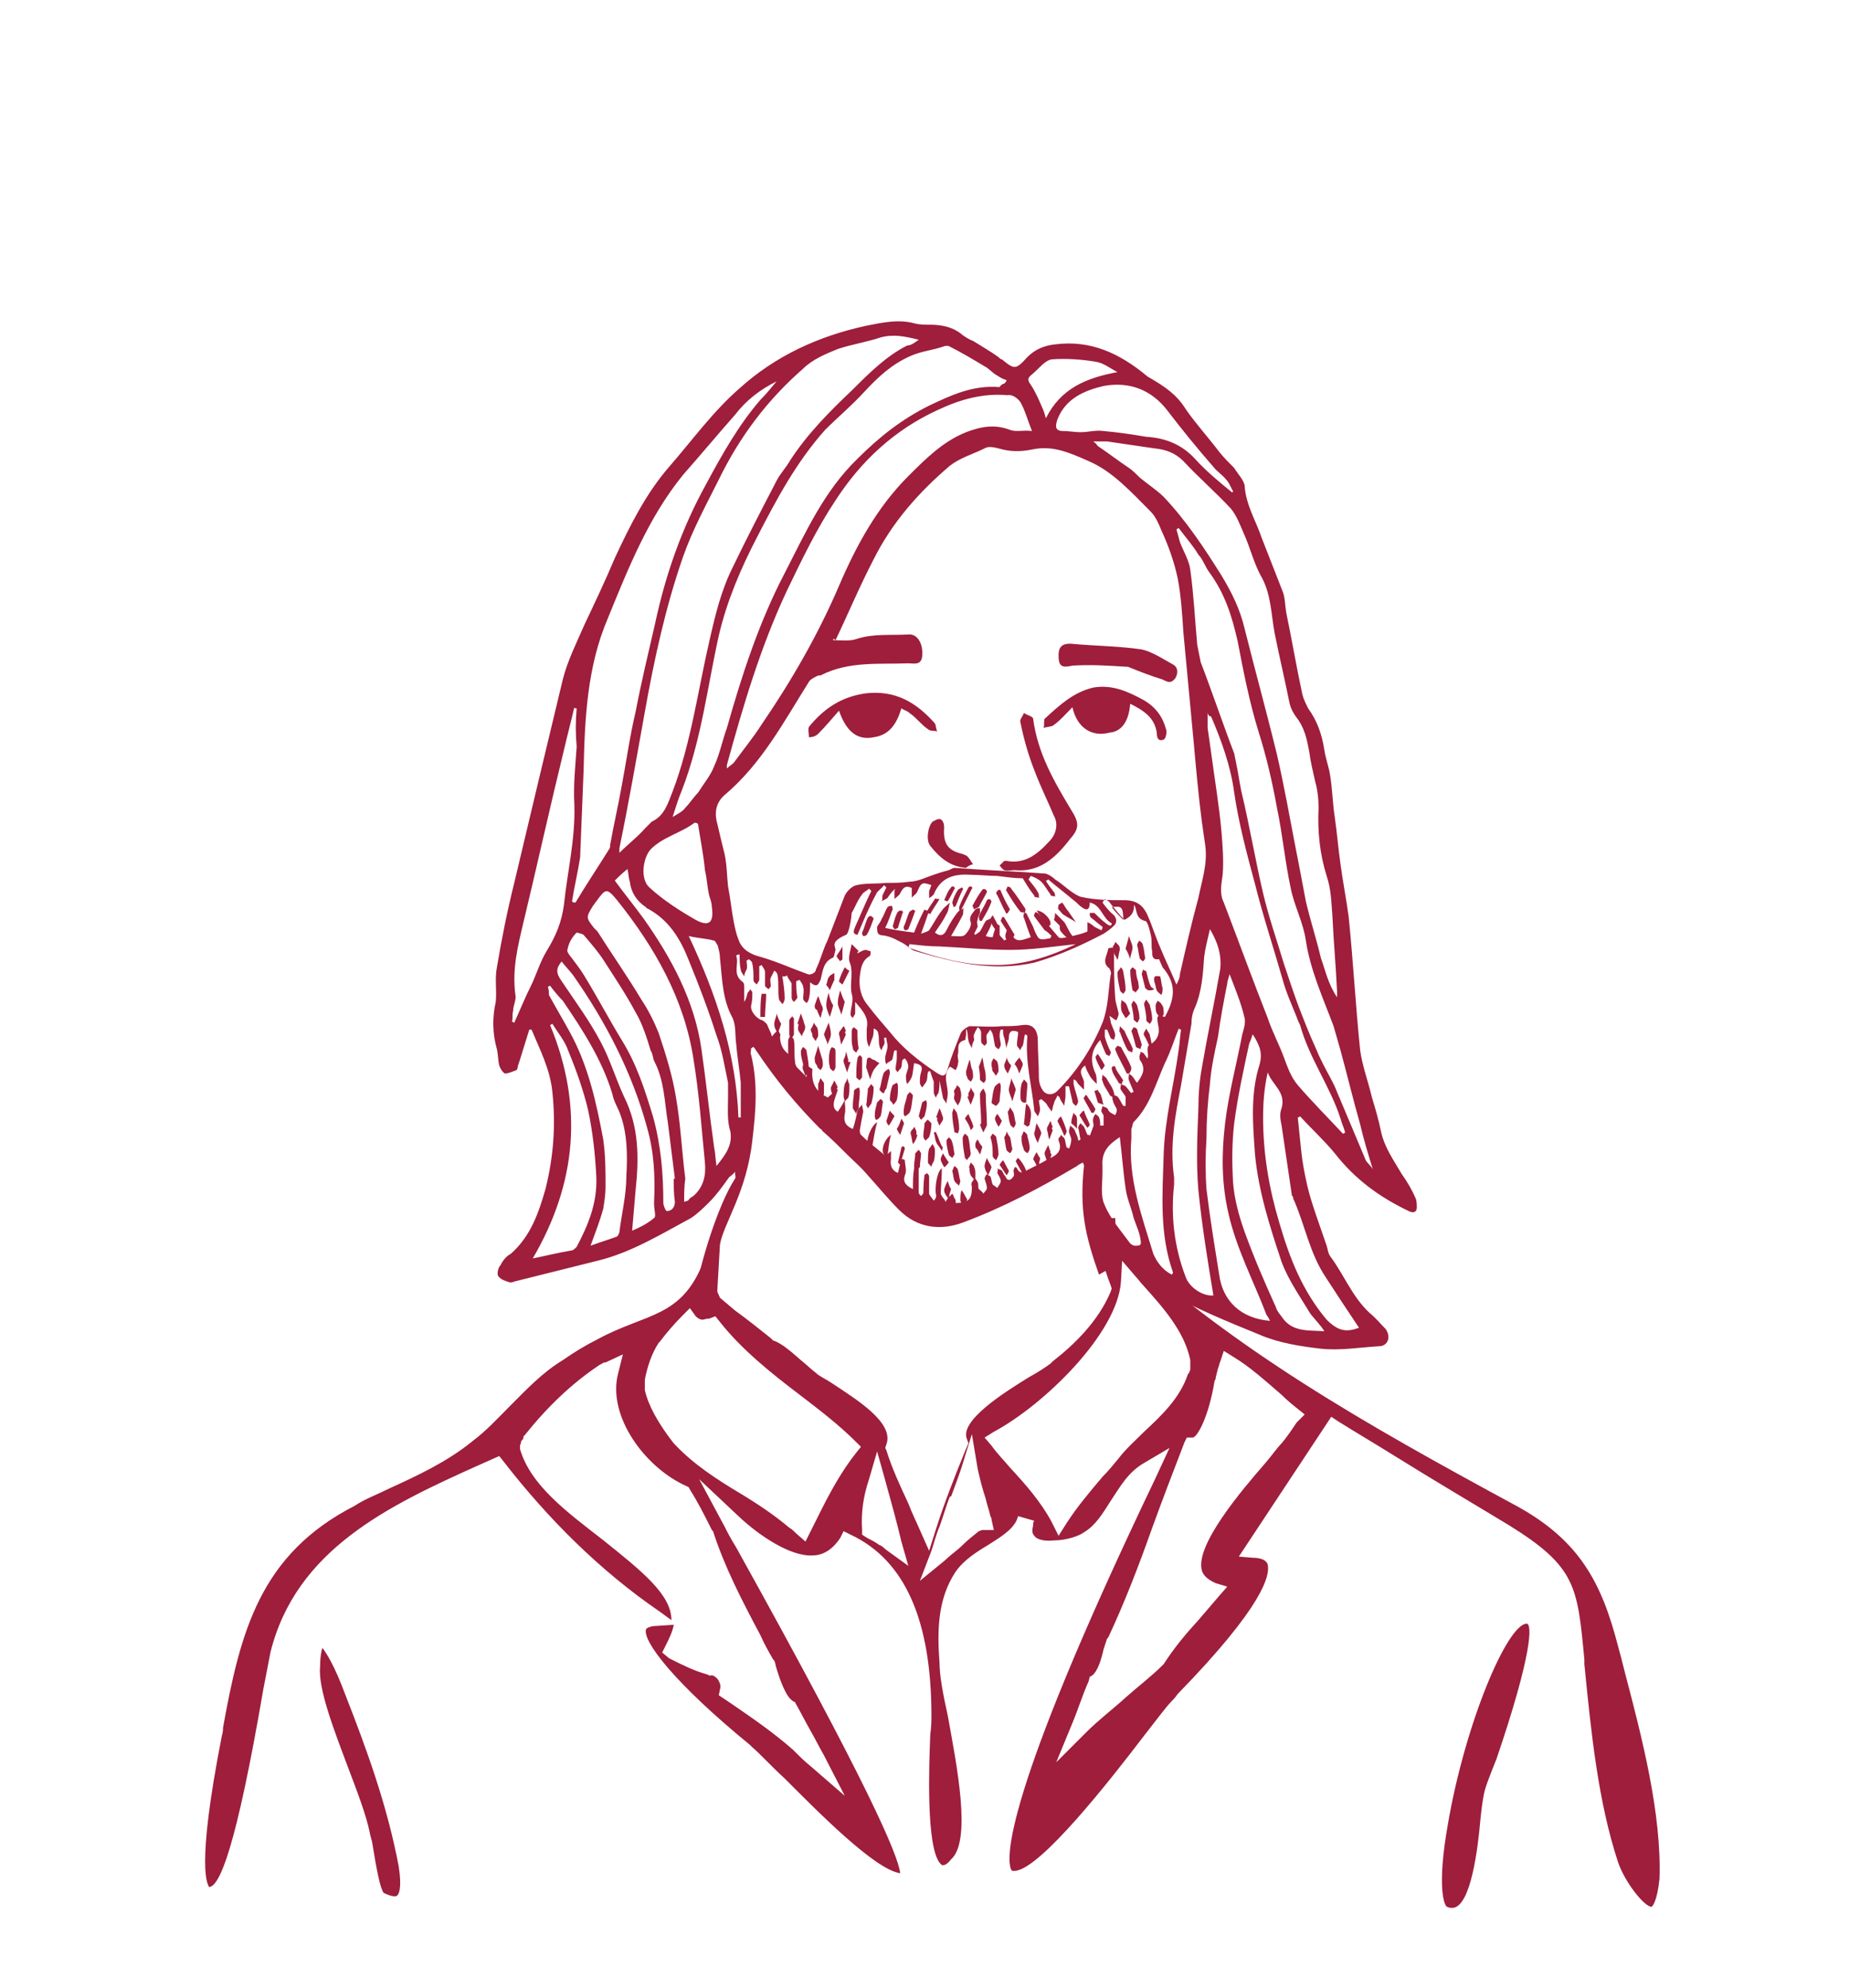 <?xml version="1.0" encoding="utf-8"?>
<!-- Generator: Adobe Illustrator 18.0.0, SVG Export Plug-In . SVG Version: 6.00 Build 0)  -->
<!DOCTYPE svg PUBLIC "-//W3C//DTD SVG 1.1//EN" "http://www.w3.org/Graphics/SVG/1.1/DTD/svg11.dtd">
<svg version="1.1" id="Cyril" xmlns="http://www.w3.org/2000/svg" xmlns:xlink="http://www.w3.org/1999/xlink" x="0px" y="0px"
	 viewBox="0 0 160 172" enable-background="new 0 0 160 172" xml:space="preserve">
<g id="Normal_21_" transform="translate(0,-0.1)">
	<g id="g508_1_">
		<g id="g492_1_">
			<g id="g12_2_">
				<path id="path8_6_" fill="#9E1E3C" d="M62,113c-0.2,0.9-1.5,1.4-1.8,0.6c-0.3-1,0-1.2,0.1-2.2
					c0.3-1.9,1.8-7,3.3-9.3c0.1-0.1,0-0.3,0-0.6c-0.2,0.3-0.5,0.4-0.6,0.6c-0.5,0.7-1,1.4-1.6,2c-0.5,0.5-1,1-1.6,1.4
					c-2.6,1.4-5.2,3-8.1,3.7c-2.4,0.6-4.8,1.2-7.2,1.8c-0.2,0.1-0.4,0.1-0.6,0c-0.3-0.1-0.6-0.2-0.8-0.5c-0.1-0.2,0-0.7,0.2-0.9
					c0.2-0.4,0.5-0.8,0.9-1c1.7-1.5,2.4-3.5,3-5.6c0.7-2.8,0.9-5.5,0.6-8.4c-0.2-2-1.1-3.7-1.8-5.4c-0.1,0-0.2,0-0.2,0
					c-0.3,1-0.6,1.9-0.9,2.9c-0.1,0.2-0.1,0.5-0.2,0.6C44.4,92.8,44,93,43.7,93c-0.2-0.1-0.4-0.4-0.5-0.7c-0.1-0.4-0.1-1-0.2-1.4
					c-0.4-1.4-0.4-2.8-0.1-4.1c0.1-1-0.1-2,0.1-3c0.4-2.4,0.9-4.9,1.5-7.3c1.4-5.9,2.8-11.8,4.2-17.6c0.4-1.6,1.2-3.2,1.9-4.8
					c0.9-1.9,1.8-3.8,2.6-5.7c1.3-2.8,2.7-5.6,4.7-7.9c2-2.3,3.8-4.8,6.1-6.8c3.1-2.8,6.8-4.5,10.9-5.4c1.5-0.3,2.9-0.6,4.3-0.2
					c0.4,0.1,0.9,0.1,1.3,0.1c1,0,2,0.2,2.8,0.9c0.3,0.2,0.6,0.4,0.9,0.5c0.8,0.5,1.5,0.9,2.2,1.4c0.1,0.1,0.2,0.2,0.3,0.2
					c1.1,0.9,1.2,0.9,2.2-0.2c0.7-0.7,1.5-1,2.4-1.1c3.1-0.4,5.6,0.8,7.9,2.7c0.1,0.1,0.3,0.2,0.3,0.2c1.2,0.7,2.3,1.4,3.1,2.7
					c0.9,1.3,2,2.5,2.9,3.7c0.4,0.5,0.9,1,1.3,1.4c0.3,0.5,0.8,1,0.9,1.5c0.1,1.7,1,3.1,1.5,4.6c0.6,1.5,1.2,3.1,1.8,4.6
					c0.2,0.5,0.2,1.2,0.3,1.8c0.5,2.4,0.9,4.8,1.4,7.1c0.1,0.4,0.3,0.8,0.5,1.2c0.8,1.1,1.2,2.3,1.4,3.6c0.1,0.7,0.4,1.5,0.5,2.2
					c0.2,1.2,0.2,2.3,0.4,3.6c0.2,1.4,0.3,2.7,0.5,4.1c0.2,1.5,0.5,3,0.7,4.5c0.4,3.9,0.6,7.7,1,11.6c0.2,1.4,0.7,2.7,1,4
					c0.3,1,0.6,2,0.8,3c0.3,1.4,1.1,2.5,1.8,3.7c0.5,0.7,0.9,1.4,1.2,2.1c0.1,0.2,0.1,0.6,0.1,0.8c0,0.4-0.3,0.5-0.7,0.3
					c-2.5-1.2-4.6-2.7-6.4-5c-0.9-1.1-2-2.1-3-3.2c-0.1,0.1-0.2,0.1-0.2,0.1c0.1,1,0.2,1.9,0.3,2.9s0.3,2,0.5,2.9
					c0.2,0.9,0.5,1.8,0.8,2.7c0.3,0.9,0.6,1.7,0.9,2.6c0.1,0.3,0.1,0.6,0.3,0.9c1.2,1.6,1.9,3.5,3.4,4.9c0.5,0.4,1,1,1.4,1.4
					c0.5,0.7,0.2,1.5-0.6,1.5c-1.7,0.1-3.4,0.4-5.1,0.2c-1.7-0.2-3.6-0.5-5.2-1.2c-2.7-1.1-5.4-2.2-7.9-3.6
					c-1.6-0.9-2.9-2.3-4.3-3.4c-0.2-0.2-0.4-0.4-0.8-0.5c0.3,0.9,0.1,0.6,0.5,1.5l-1.4,0.8c-1.2-3.4-1.7-5.6-1.3-9.4
					c0-0.1,0-0.1-0.1-0.3c-0.2,0.1-0.4,0.2-0.5,0.3c-3.2,1.9-6.4,3.6-9.9,4.9c-1.9,0.7-3.9,0.5-5.5-1.1c-1-1-1.8-2-2.8-3.1
					c-0.5-0.6-1.1-1.1-1.7-1.7c-0.7-0.7-1.4-1.4-2.1-2c-0.1-0.1-0.1-0.2-0.2-0.2c-2.1-2.1-3.9-4.3-5.5-6.7c-0.1-0.1-0.1-0.2-0.3-0.4
					c-0.1,0-0.1,0.1-0.2,0.1c0,0.2-0.1,0.4,0,0.6c0.6,2.5,0.4,4.9,0.1,7.4c-0.5,4.5-2.5,7.2-2.8,9 M72.3,82.3
					C72.2,82.6,72.2,83,72,83c-0.8,0.4-0.8,1.2-1,1.9c-0.2,0.4-0.3,0.7-0.9,0.2c0,0.6,0,1-0.1,1.4c0,0.1-0.1,0.3-0.2,0.4
					c-0.1-0.1-0.3-0.2-0.3-0.4c0-0.3,0.1-0.7,0-1c0-0.2-0.2-0.4-0.3-0.6c-0.1,0-0.2,0.1-0.3,0.1c0,0.5,0,0.9,0.1,1.4
					c0,0.1-0.2,0.3-0.3,0.4c-0.1-0.1-0.2-0.2-0.2-0.4c0-0.4,0-0.8,0-1.2c-0.1-0.2-0.3-0.4-0.4-0.7c-0.1,0.1-0.2,0.1-0.4,0.1
					c0.1,0.6,0.2,1.3,0.2,1.9c0,0.2-0.1,0.4-0.2,0.5c-0.1-0.2-0.3-0.3-0.3-0.5c-0.1-0.6,0-1.2-0.1-1.9c0-0.2-0.1-0.4-0.3-0.5
					c-0.1,0.2-0.2,0.4-0.3,0.6c-0.1,0.2,0,0.5,0,0.7c0,0.1-0.1,0.2-0.2,0.3c-0.1-0.1-0.3-0.2-0.3-0.3c0-0.4,0-0.9,0-1.2
					c0-0.2-0.2-0.4-0.3-0.6c-0.1,0.1-0.2,0.1-0.2,0.1c0,0.4,0,0.8,0,1.2c0,0.1-0.2,0.3-0.2,0.4c-0.1-0.1-0.3-0.2-0.3-0.4
					c0-0.5,0-1-0.1-1.4c0-0.2-0.2-0.3-0.3-0.4c-0.1,0.1-0.1,0.1-0.2,0.1c0,0.2,0.1,0.6,0,0.8c-0.1,0.2-0.2,0.4-0.2,0.6
					c-0.1-0.2-0.3-0.4-0.3-0.6c-0.1-0.4-0.1-0.9-0.1-1.3c-0.1,0-0.2,0-0.3,0.1c0.3,0.7-0.4,1.6,0.6,2.3c0.1,0.1,0.1,0.3,0.1,0.5
					c0,0.4,0,0.8,0,1.2c0.2-0.3,0.2-0.5,0.3-0.8c0.1-0.1,0.2-0.2,0.2-0.3c0.1,0.1,0.2,0.2,0.2,0.3c0,0.4,0,0.7-0.1,1.1
					c-0.1,0.5,0.5,1.2,1,1.3c0.1,0.1,0.3,0.2,0.4,0.4c0.1,0.3,0.3,0.6,0.4,1c0.2-0.3,0.4-0.4,0.5-0.6c0.1,0.2,0.3,0.4,0.2,0.6
					c0,0.6,0.2,1.1,0.7,1.5c0-0.4,0-0.7,0-1.1c0-0.2,0.1-0.3,0.2-0.5c0.1,0.1,0.3,0.3,0.3,0.4c0.1,0.6,0,1.2,0.1,1.9
					c0,0.2,0.1,0.4,0.2,0.5c0.3,0.3,0.5,0.5,0.8,0.8c0-0.1,0-0.4,0-0.6c0-0.1,0.1-0.2,0.2-0.3c0.1,0.1,0.3,0.2,0.3,0.2
					c-0.1,1.1,0.2,1.9,1.2,2.4c0.1,0,0.1,0.1,0.1,0.1c0.2-0.2,0.4-0.3,0.5-0.5c0,0.2,0.1,0.5,0.1,0.7c-0.1,0.4-0.1,0.8,0.3,1
					c0.2-0.3,0.4-0.6,0.6-1c0,0.4,0.1,0.8,0,1.2c-0.1,0.6,0,1,0.7,1.3c0.2-0.6,0.3-1.1,0.4-1.6c0.1-0.2,0.2-0.3,0.4-0.5
					c0,0.2,0.1,0.4,0.1,0.6c-0.1,0.5-0.2,1-0.3,1.6c0,0.1,0,0.3,0.1,0.4c0.7,0.7,1.4,1.2,2.1,1.8c0.2-0.1,0.4-0.3,0.5-0.4
					c0,0.2,0,0.4,0,0.7c-0.1,0.6,0.1,1,0.6,1.2c0.1-0.4,0.2-0.8,0.3-1.2c0.1,0,0.2,0,0.3,0.1c0,0.4,0.2,0.9,0,1.3
					c-0.2,0.6,0.1,0.9,0.7,1.2c0-0.7,0-1.2,0.1-1.8c0-0.1,0.2-0.3,0.3-0.4c0.1,0.1,0.1,0.2,0.1,0.4c0,0.7,0,1.4,0,2.1
					c0,0.1,0.1,0.2,0.2,0.3c0.2-0.2,0.3-0.4,0.5-0.5c0.2,0.4,0.4,0.6,0.6,0.9c0.2-0.2,0.2-0.3,0.2-0.4c0.1-0.1,0.1-0.3,0.2-0.4
					c0.1,0.1,0.2,0.2,0.3,0.4c0.1,0.2,0.3,0.3,0.3,0.5c0.1-0.1,0.2-0.3,0.3-0.4c0.1-0.1,0.2-0.2,0.3-0.3c0.1,0.1,0.1,0.2,0.2,0.4
					c0.1,0.1,0.1,0.2,0.1,0.4c1.2,0,1.4-0.4,1.4-1.4c0-0.1-0.1-0.2,0-0.4c0.1-0.1,0.2-0.3,0.2-0.4c0.1,0.1,0.2,0.2,0.3,0.4
					c0.1,0.2,0,0.4,0.1,0.6c0.1,0.1,0.3,0.2,0.4,0.4c0.1-0.2,0.3-0.3,0.3-0.5c0-0.2-0.1-0.5-0.2-0.8c0-0.1,0.1-0.3,0.2-0.4
					c0.1,0.1,0.3,0.2,0.3,0.2c0.1,0.2,0.1,0.5,0.2,0.7c0.1,0.1,0.3,0.2,0.4,0.3c0.1-0.2,0.3-0.4,0.3-0.6c0-0.2-0.2-0.5-0.3-0.7
					c0-0.1,0.1-0.2,0-0.4c0.1,0.1,0.3,0.1,0.4,0.2c0.1,0.2,0.2,0.4,0.3,0.5c0.2,0.5,0.5,0.3,0.7,0c0.1-0.1,0-0.4,0-0.5
					c0-0.1,0.1-0.2,0.1-0.3c0,0,0.2,0,0.2,0.1c0.3,0.6,0.6,0.3,1,0.1c0.6-0.3,1.2-0.6,1.7-0.9c0.7-0.3,1.3-0.7,0.9-1.6
					c0-0.1,0-0.1,0-0.2c0.1-0.1,0.2-0.2,0.2-0.3c0.1,0.1,0.2,0.2,0.3,0.3c0.1,0.2,0.1,0.5,0.2,0.8c0.1,0,0.2,0.1,0.2,0.1
					c0.1-0.2,0.2-0.5,0.2-0.8c0-0.2-0.2-0.5-0.2-0.7c0-0.2,0.1-0.3,0.1-0.5c0.1,0.1,0.3,0.2,0.4,0.4c0.1,0.3,0.3,0.6,0.3,0.9
					c0.1,0,0.2-0.1,0.2-0.1c-0.1-0.4-0.1-0.7-0.2-1c0-0.1,0.1-0.3,0.2-0.4c0.1,0.1,0.2,0.2,0.3,0.3c0.1,0.2,0.2,0.5,0.3,0.7
					c0.1,0,0.2,0,0.2,0.1c0.1-0.3,0.2-0.5,0.3-0.8c0.1-0.2-0.1-0.5,0-0.7c0-0.1,0.1-0.3,0.2-0.4c0.1,0.1,0.3,0.2,0.3,0.3
					c0.1,0.2,0.1,0.4,0.1,0.7c0.1,0,0.2,0,0.3,0c0-0.2,0-0.6,0-0.8c0-0.2-0.2-0.3-0.2-0.5c0-0.1,0.1-0.2,0.1-0.4
					c0.1,0.1,0.3,0.1,0.4,0.2c0.1,0.1,0.1,0.2,0.2,0.3c0.1,0.1,0.3,0.2,0.5,0.3c0.1-0.2,0.2-0.4,0.1-0.6c-0.1-0.2-0.3-0.5-0.3-0.7
					c-0.1-0.1,0-0.3,0-0.5c0.1,0.1,0.3,0.1,0.4,0.2c0.2,0.2,0.3,0.5,0.5,0.8c0.1,0,0.2,0,0.2,0c0-0.2,0-0.6,0-0.8
					c-0.1-0.2-0.3-0.4-0.4-0.6c-0.1-0.1,0-0.3,0-0.5c0.1,0.1,0.3,0.1,0.4,0.2c0.2,0.2,0.3,0.4,0.5,0.6c0.1-0.1,0.1-0.1,0.2-0.1
					c-0.1-0.3-0.3-0.7-0.4-1c-0.1-0.2,0-0.4,0-0.6c0.1,0.1,0.3,0.2,0.4,0.4c0.1,0.1,0.1,0.2,0.3,0.4c0.4-0.6,0.8-1.1,0.3-1.9
					c-0.1-0.1-0.1-0.2-0.1-0.4c0-0.1,0.1-0.2,0.1-0.4c0.1,0.1,0.3,0.1,0.3,0.2c0.1,0.1,0.2,0.3,0.3,0.4c0.1-0.3,0-0.5,0-0.7
					c0-0.2,0-0.4,0.2-0.5c0.7-0.4,0.9-1,0.7-1.8c-0.1-0.7-0.1-0.8,0.6-0.6c1-1.8,0.9-3-0.2-4.3l0,0c-0.1-0.2-0.3-0.7-0.3-0.7
					c-0.6,0.1-0.6-0.3-0.6-0.7c-0.1-0.4,0-0.9-0.1-1.3c-0.1-0.5-0.3-1.3-0.5-1.3c-0.8-0.2-0.7-0.8-0.9-1.3c-0.1-0.1-0.1-0.2-0.1-0.4
					c0.1,0.7,0,1.2-0.8,1.6c-0.4-0.4-0.8-0.9-1.2-1.4c-0.1-0.2-0.3-0.3-0.5-0.4c-0.1,0.1-0.1,0.2-0.2,0.3c0.3,0.4,0.6,0.8,1,1.1
					c0.3,0.4,0.2,0.7,0,0.9c-0.3,0.3-0.6,0.5-0.9,0.7c-1.9,1-3.9,1.9-6,2.5c-3.6,0.8-6.9,0-10.3-1c-0.4-0.1-0.7-0.5-1.1-0.7
					c-0.4-0.2-0.9-0.5-1.4-0.6c-0.3-0.1-0.5,0-0.7-0.2c-0.1-0.1-0.1-0.4-0.1-0.6c0.1-0.2,0.3-0.4,0.4-0.7c0.2-0.3,0.3-0.7,0.5-1
					c0.1-0.1,0.2-0.1,0.4-0.1c0,0.1,0.1,0.3,0,0.4c-0.2,0.5-0.3,0.9-0.6,1.5c0.9,0.2,1.7,0.3,2.5,0.4c0.3-0.8,0.6-1.4,0.9-2
					c0.1,0.1,0.3,0.1,0.4,0.1c-0.2,0.6-0.4,1.2-0.7,2c0.3-0.1,0.6-0.2,0.7-0.3c0.4-0.6,0.7-1.2,1.1-1.7c0.2-0.3,0.4-0.4,0.7-0.7
					c-0.1,0.3-0.1,0.7-0.3,1c-0.3,0.6-0.6,1-1,1.6c0.5,0.4,0.8,0.2,1-0.2c0.3-0.6,0.6-1.1,1-1.6c0.1-0.1,0.3-0.2,0.5-0.3
					c-0.1,0.2,0,0.4-0.1,0.6c-0.3,0.6-0.6,1.1-1,1.8c0.5,0,1,0.1,1.2-0.1c0.3-0.3,0.6-0.8,0.5-1.1c-0.2-0.5,0.2-0.8,0.4-1.1
					c0.1-0.1,0.2-0.1,0.4-0.1c0,0.1,0,0.3,0,0.4c-0.1,0.2-0.2,0.4-0.2,0.6c-0.1,0.2,0,0.4,0,0.6c-0.1,0.2-0.2,0.4-0.3,0.6
					c0.1,0.1,0.1,0.1,0.1,0.1c0.1-0.1,0.3-0.2,0.4-0.3c0.2-0.3,0.3-0.6,0.5-0.9c0.1-0.1,0.2-0.1,0.4-0.2c0,0.1,0.1,0.3,0.1,0.4
					c-0.1,0.4-0.3,0.7-0.5,1.1c0.3,0.1,0.5,0.1,0.6,0.1c0.1-0.4,0.2-0.8,0.4-1.1c0.1,0,0.2,0.1,0.2,0.1c0,0.2,0,0.6,0,0.8
					c0.1,0.2,0.3,0.3,0.4,0.5c0.1-0.1,0.1-0.1,0.2-0.1c-0.1-0.1-0.1-0.2-0.1-0.4c0-0.1,0.1-0.2,0.1-0.4c0.1,0.1,0.3,0.1,0.3,0.2
					c0.5,0.8,0.7,0.8,1.8,0.4c-0.2-0.5-0.4-1.1-0.6-1.7c-0.1-0.1,0-0.2,0-0.4l0.2,0c0.2,0.4,0.4,0.8,0.6,1.2c0.1,0.3,0.3,0.8,0.5,1
					c0.3,0.2,0.7,0,1,0c0-0.1,0-0.1,0.1-0.2c-0.2-0.2-0.4-0.4-0.6-0.5c-0.3-0.4-0.6-0.8-0.9-1.2c-0.1-0.1,0.1-0.3,0.1-0.4
					c0.1,0.1,0.3,0.1,0.3,0.2c0.6,0.7,1.1,1.3,1.7,2c0.1,0.1,0.3,0.1,0.7,0c-0.3-0.2-0.4-0.4-0.5-0.5c-0.1-0.1-0.1-0.3-0.1-0.5
					c0.1,0.1,0.4,0,0.4,0.1c0.3,0.2,0.5,0.5,0.7,0.8c0.4-0.1,0.9-0.2,1.3-0.4c0-0.3,0-0.6,0-0.8c0.2,0.1,0.4,0.2,0.6,0.4
					c0.2,0.1,0.4,0.2,0.6,0.3c0.1-0.1,0.1-0.2,0.1-0.3c-0.3-0.2-0.6-0.5-1-0.8c-0.1-0.1-0.1-0.2-0.1-0.4c0.1,0,0.3,0,0.4,0
					c0.3,0.3,0.6,0.6,1,0.9c0.1,0.1,0.3,0.2,0.4,0.2c0.1-0.1,0.1-0.1,0.1-0.2c-0.8-0.4-0.9-1.6-1.9-1.8c0,0.7-0.3,0.7-0.7,0.4
					c-0.3-0.2-0.4-0.4-0.7-0.6c-0.7-0.6-1.5-1.2-2.2-1.8c-0.1,0.1-0.1,0.1-0.2,0.1c0.2,0.4,0.5,0.7,0.7,1c0.1,0.1,0.1,0.3,0.1,0.4
					c-0.1-0.1-0.4,0-0.4-0.2c-0.3-0.4-0.5-0.8-0.8-1.1c-0.2-0.2-0.6-0.4-0.9-0.5c-0.1,0.1-0.1,0.2-0.2,0.3c0.3,0.4,0.6,0.7,0.8,1.1
					c0.1,0.1,0.1,0.3,0.1,0.5c-0.2-0.1-0.4,0-0.4-0.2c-0.4-0.5-0.7-1-1-1.5c-0.7,0-1.4-0.1-2.2-0.2c-0.7,0-1.6-0.1-2.3-0.1
					c-1.4-0.1-2.6,0.2-3.2,1.7c-0.1,0.1-0.3,0.3-0.4,0.3c0-0.2,0-0.4,0-0.6c0.1-0.2,0.1-0.3,0.2-0.5c-0.8-0.3-0.9-0.2-1.2,0.5
					c-0.1,0.3-0.4,0.4-0.5,0.6c0-0.2,0-0.6,0-0.8c0-0.1-0.1-0.1-0.1-0.1c-0.5-0.2-0.7,0.1-0.9,0.5c-0.1,0.2-0.3,0.3-0.5,0.5
					c0-0.2,0-0.4,0-0.7c0-0.1,0.1-0.2,0.1-0.2c-0.3,0.2-0.5,0.5-0.7,0.8c-0.1,0.1-0.4,0.2-0.5,0.3c0.1-0.2,0-0.4,0.1-0.6
					c0.1-0.2,0.2-0.4,0.3-0.6c-0.1-0.1-0.1-0.1-0.2-0.2c-0.2,0.3-0.6,0.5-0.7,0.8c-0.6,1.1-1.1,2.3-1.6,3.5l0,0
					c-0.5-0.1-0.3-0.4-0.2-0.7c0.5-1.1,0.9-2.1,1.4-3.1c-0.1-0.1-0.1-0.1-0.2-0.2c-0.2,0.2-0.5,0.3-0.6,0.5
					c-0.4,0.5-0.6,1.1-0.9,1.6c0,0.2-0.2,1.8-0.5,1.9C71.8,81.6,72.3,82,72.3,82.3L72.3,82.3z M72.1,55.5c0.7,0,1.4,0.1,2-0.1
					c1.5-0.5,3-0.3,4.6-0.4c0.7,0,1.2,0.8,1.1,1.9c-0.1,0.8-0.7,0.6-1.2,0.6c-2.5,0.1-5.1-0.2-7.5,1c-0.1,0.1-0.2,0-0.4,0.1
					c-0.2,0.1-0.6,0.3-0.7,0.5c-2.2,3.5-4.1,7.1-7.3,9.8c-0.8,0.7-0.9,1.6-0.6,2.6c0.2,0.9,0.4,1.7,0.6,2.5c0.2,0.9,0.2,1.9,0.3,2.8
					c0.2,1,0.3,2.1,0.5,3.1c0.1,0.5,0.2,1,0.4,1.5c0.3,0.9,1.1,1.3,1.9,1.5c1.4,0.4,2.7,1,4.1,1.5c0.2,0.1,0.7-0.1,0.7-0.4
					c0.4-0.8,0.6-1.7,1-2.5c0.5-1.3,1-2.6,1.5-3.9c0.2-0.4,0.6-0.8,1-0.9c0.9-0.2,1.7-0.1,2.6-0.2c0.7,0,1.3,0,2-0.1
					c0.3,0,0.7-0.1,1-0.2c0.8-0.3,1.6-0.6,2.4-0.8c0.2-0.1,0.4-0.2,0.5-0.2c2.6,0.2,5.3,0.3,7.9,0.5c0.3,0.1,0.6,0.3,0.8,0.5
					c0.8,0.5,1.4,1.2,2.2,1.5c1.3,0.3,2.6,0.3,3.8,0.3c1,0,1.6,0.4,2,1.3c0.4,0.9,0.7,1.9,1.1,2.8c0.4,1,0.9,2,1.4,3.2
					c0.2-0.4,0.3-0.6,0.3-0.9c0.5-2.2,1-4.4,1.6-6.6c0.3-1.5,0.8-2.9,0.6-4.5c-0.1-0.7-0.2-1.4-0.3-2.1c-0.3-2.3-0.5-4.6-0.7-6.8
					c-0.3-3.2-0.6-6.4-0.9-9.6c-0.1-1.5-0.2-3.2-0.5-4.7c-0.3-1.4-0.8-2.8-1.4-4.1c-0.2-0.5-0.5-1.2-0.9-1.6
					c-1.7-1.7-3.3-3.5-5.4-4.4c-1.6-0.7-3.1-1.4-4.9-1c-1,0.2-1.9,0.2-2.9-0.1c-0.4-0.1-0.9-0.2-1.2,0c-1,0.5-2.1,0.8-3,1.5
					c-2.7,2.3-5,4.9-6.6,8.1c-1.2,2.3-2.2,4.7-3.3,7C72.1,55.3,72.1,55.4,72.1,55.5L72.1,55.5z M79.5,29.5c-1.2-0.3-2.2-0.5-3.3-0.2
					c-1.2,0.4-2.5,0.6-3.7,1c-1,0.4-2.2,0.9-3,1.7c-3.1,2.7-5.5,5.9-7.3,9.6c-1.1,2.2-2.3,4.4-3.1,6.7c-1.5,4.3-2.5,8.9-3.3,13.4
					c-0.7,3.9-1.4,7.9-2.2,11.8c0,0.1,0,0.2,0,0.4c0.8-0.8,1.6-1.4,2.2-2.1c0.2-0.2,0.4-0.4,0.6-0.6c1.1-0.5,1.4-1.6,1.8-2.6
					c1.6-4.2,2.2-8.8,3.2-13.1c0.5-2.2,1-4.3,2-6.3c1.2-2.5,2.5-5,3.8-7.5c0.3-0.6,0.8-1.1,1.2-1.8c1.5-2.3,3.4-4.2,5.4-6.1
					c1.4-1.4,2.9-2.9,4.7-3.8C78.8,30,79.1,29.8,79.5,29.5z M86.9,33.3c0.1-0.1,0.2-0.2,0.2-0.3c-0.3-0.1-0.5-0.2-0.8-0.4
					c-0.4-0.2-0.7-0.6-1.1-0.8c-1-0.6-2-1.2-3-1.7c-0.1-0.1-0.4-0.1-0.6,0c-0.9,0.3-1.9,0.4-2.8,0.8c-1.6,0.7-2.8,1.8-4,3.1
					c-1.1,1.2-2.3,2.2-3.4,3.3c-2.5,2.8-4.2,6-5.9,9.3c-1.4,2.7-2.6,5.5-3.3,8.5c-1,4.5-1.5,9-3.2,13.4c-0.3,0.7-0.5,1.4-0.8,2.3
					c0.5-0.3,0.9-0.5,1.1-0.8c0.4-0.4,0.7-0.9,1.1-1.3c0.5-0.8,1.1-1.5,1.4-2.3c0.5-1.1,0.7-2.2,1.1-3.3c1.3-4.6,2.8-9.2,5-13.4
					c1.8-3.5,3.4-7.1,6.3-9.9c1.9-1.9,3.8-3.4,6.2-4.6c1.9-0.9,3.8-1.8,6.1-1.6C86.6,33.4,86.8,33.3,86.9,33.3z M62.9,66.6
					c0.2-0.2,0.4-0.3,0.6-0.5c0.8-1.1,1.7-2.2,2.4-3.3c2.6-3.8,4.9-7.8,6.7-12c1.5-3.5,3.3-6.8,6-9.5c1.5-1.5,3-3,5-3.8
					c1.3-0.5,2.5-0.7,3.8-0.2c0.5,0.2,1.2,0,1.9,0.1c-0.4-1-0.6-1.8-1-2.5c-0.2-0.3-0.7-0.7-1.1-0.6c-2.2-0.2-4.2,0.4-6.1,1.3
					c-3.7,1.7-6.6,4.4-8.8,7.8c-1.6,2.4-2.9,5.1-4.2,7.8c-2.3,4.9-3.8,10-5.2,15.1C62.9,66.3,62.9,66.4,62.9,66.6z M49.5,78.1
					c0.1,0.1,0.1,0.1,0.3,0.1c0.9-1.5,1.9-3,2.9-4.6c0.1-0.1,0.1-0.3,0.1-0.4c0.3-1.7,0.7-3.4,1-5.1c0.4-2.1,0.7-4.3,1.2-6.4
					c0.5-2.6,1.1-5.1,1.7-7.7c0.9-4.2,2.3-8.2,4.4-12c1.4-2.6,2.8-5.1,4.7-7.3c0.5-0.5,0.9-1,1.4-1.6c-1.4,0.7-2.6,1.6-3.6,2.9
					c-1.5,1.7-3,3.5-4.5,5.2c-3,3.7-4.7,8-6.5,12.4c-1.8,4.2-2,8.7-2.1,13.2c-0.1,2.5-0.2,5-0.3,7.5C50,75.6,49.7,76.8,49.5,78.1z
					 M115.7,86.4c0-0.3,0-0.4,0-0.5c-0.1-2.2-0.3-4.3-0.4-6.5c-0.1-1.2-0.1-2.3-0.5-3.5c-0.6-1.9-0.8-3.9-0.7-5.9
					c0-0.8-0.1-1.6-0.3-2.3c-0.2-0.9-0.4-1.7-0.5-2.5c-0.2-1.1-0.4-2.1-1.1-3c-0.3-0.4-0.5-0.8-0.6-1.2c-0.4-2-0.9-4.1-1.3-6.1
					c-0.3-1.6-0.3-3.3-1.1-4.8c-0.7-1.2-1-2.6-1.6-3.9c-0.3-0.7-0.6-1.5-1.1-2.1c-1.3-1.4-2.8-2.7-4.1-4.1c-0.7-0.7-1.5-1-2.5-1.1
					c-1.4-0.2-2.7-0.4-4.1-0.6c-0.4,0-0.7,0-1.2,0c0.3,0.2,0.3,0.3,0.4,0.4c0.9,0.6,1.8,1.3,2.7,1.9c0.3,0.2,0.6,0.5,0.9,0.8
					c0.7,0.6,1.5,1.1,2.1,1.7c1.9,2,3.5,4.4,5,6.8c0.9,1.5,1.6,2.9,2,4.6c0.9,3.6,1.9,7.2,2.8,10.9c0.6,2.6,1.1,5.4,1.6,8
					c0.3,1.5,0.6,3.1,0.9,4.7c0.4,1.7,0.9,3.2,1.3,4.9C114.7,84.1,114.9,85.2,115.7,86.4L115.7,86.4z M102,45.8
					c-0.1,0-0.1,0.1-0.2,0.1c0.1,0.4,0.2,0.7,0.3,1.1c0.3,0.8,0.8,1.6,0.9,2.4c0.3,2.2,0.4,4.3,0.6,6.5c0.1,0.5,0.2,1,0.3,1.5
					c1,2.6,1.9,5.3,2.9,7.9c0.1,0.5,0.2,1,0.3,1.5c0.1,0.6,0.2,1.2,0.3,1.7c0.7,2.9,1.2,5.9,1.9,8.9c0.5,2.1,1.2,4.1,1.8,6.1
					c0.4,1.2,0.8,2.4,1.2,3.5c0.5,1.3,1,2.6,1.6,3.9c0.2,0.5,0.4,0.9,0.6,1.3c0.4,0.8,0.9,1.6,1.2,2.4c0.8,1.9,1.6,3.8,2.4,5.7
					c0.1,0.4,0.5,0.6,0.7,1c-0.4-1.3-0.8-2.6-1.1-3.9c-0.6-2.1-1.1-4.2-1.7-6.4c-0.2-0.7-0.4-1.4-0.6-2.1c-0.9-2.4-2-4.8-2.4-7.4
					c-0.2-1.5-1-3-1.3-4.5c-0.5-2.3-0.7-4.6-1.2-7c-0.4-2.2-0.9-4.4-1.6-6.6c-0.8-2.6-1.3-5.2-1.8-7.8c-0.5-2.2-1.1-4.1-2.4-5.9
					c-0.4-0.5-0.6-1.2-1-1.6C103.3,47.4,102.6,46.6,102,45.8z M104.5,61.7L104.5,61.7c0,0.4,0,0.9,0,1.4c0.1,0.7,0.2,1.4,0.3,2.1
					c0.3,2.3,0.7,4.6,0.9,6.9c0.1,1.2,0.2,2.5,0.1,3.7c-0.1,0.8-0.3,1.6,0.1,2.4c1.3,3.4,2.5,6.7,3.8,10c0.4,1.2,1,2.3,1.4,3.4
					c0.3,0.8,0.6,1.7,1.2,2.4c1.2,1.4,2.6,2.8,3.9,4.2c0,0,0.1,0,0.2-0.1c-0.1-0.4-0.3-0.8-0.4-1.2c-0.9-2.8-2.7-5.2-3.5-8.1
					c-0.1-0.2-0.2-0.4-0.3-0.7c-0.4-1-0.9-2.1-1.2-3.2c-0.8-2.8-1.7-5.5-2.4-8.3c-0.7-2.6-1.4-5.2-1.8-7.9c-0.3-2.3-1.1-4.5-2-6.6
					C104.6,62.1,104.5,61.9,104.5,61.7L104.5,61.7z M59.2,104.1c0.3-0.1,0.4-0.1,0.4-0.2c0.1-0.1,0.2-0.2,0.4-0.3
					c0.9-0.8,1.1-1.8,1-2.9c-0.3-3-0.5-6-1-9c-0.8-5.2-3.4-9.7-6.6-13.7c-0.9-1.1-1-1-1.8,0.1c-0.1,0.1-0.2,0.3-0.3,0.4
					c-0.6,1-0.6,1,0.1,1.9c0.1,0.1,0.2,0.2,0.3,0.3c1.2,1.9,2.6,3.9,3.8,5.9c0.6,0.9,1.1,1.9,1.5,2.9c0.6,1.8,1.2,3.7,1.5,5.6
					c0.4,2.3,0.5,4.6,0.8,7C59.2,102.8,59.2,103.4,59.2,104.1z M104.7,80.5c-0.2,0.9-0.4,1.6-0.5,2.4c-0.1,1.5-0.2,3-0.8,4.4
					c-0.2,0.4-0.3,0.9-0.3,1.4c-0.3,1.7-0.6,3.6-0.9,5.3c-0.5,2.6-1,5.2-0.6,8c0,0.2,0,0.4,0,0.6c-0.3,2.7,0,5.4,1,8
					c0.3,0.9,1.5,1.7,2.4,1.6c-0.5-3-1-6.1-1.3-9.1c-0.2-2.3-0.1-4.7,0-7.1c0-1.2,0.1-2.4,0.3-3.5c0.5-2.9,1.1-5.7,1.6-8.6
					C105.7,82.7,105.4,81.7,104.7,80.5L104.7,80.5z M106.4,84.4c-0.1,0.4-0.2,0.6-0.2,0.8c-0.3,1.5-0.6,3.1-0.8,4.6
					c-0.3,1.4-0.6,2.7-0.7,4.1c-0.2,1.6-0.3,3.1-0.3,4.7c-0.1,1.5-0.1,3,0,4.4c0.3,2.5,0.7,4.9,1.1,7.4c0.3,2.3,1.9,3.8,4.4,4
					c-0.1-0.2-0.2-0.4-0.3-0.5c-1.1-2.9-2.6-5.7-3.3-8.8c-0.6-2.6-0.6-5.1-0.3-7.7c0.3-2.6,1-5.2,1.5-7.8c0.1-0.4,0.3-0.9,0.2-1.4
					C107.4,86.9,106.9,85.7,106.4,84.4L106.4,84.4z M49.9,61.4c-0.1,0-0.2,0-0.2-0.1c-0.3,1.3-0.6,2.4-0.9,3.7
					c-1.2,4.9-2.3,9.9-3.5,14.9c-0.5,2.1-1,4.1-0.7,6.3c0.1,0.4-0.2,0.9-0.2,1.4c-0.1,0.3,0,0.6-0.1,0.9c0.1,0,0.1,0.1,0.2,0.1
					c0.5-1.1,0.9-2.1,1.4-3.1c0.5-1,0.8-2.1,1.4-3.1c0.8-1.3,1.3-2.5,1.5-4c0.3-2.9,1-5.7,0.9-8.7c-0.1-1.7,0.1-3.4,0.2-5
					C49.8,63.6,49.8,62.5,49.9,61.4z M108.4,89.6c-0.1,0.3-0.2,0.6-0.3,0.8c-0.5,2.3-1,4.6-1.3,6.9c-0.2,1.7-0.2,3.4-0.1,5.1
					c0.1,1.4,0.5,2.9,1,4.3c0.8,2.2,1.7,4.3,2.7,6.5c0.1,0.4,0.5,0.8,0.7,1.1c0.9,1.1,2.3,0.9,3.5,1c-0.3-0.5-0.8-1-1.2-1.5
					c-0.9-1.5-1.9-2.9-2.5-4.5c-1-3-2-6.1-2.3-9.3c-0.2-2.7-0.4-5.3,0.4-7.8C109.3,91.1,108.9,90.4,108.4,89.6z M58.3,102.1
					c0.1,0,0.1,0,0.1,0c-0.2-1.6-0.4-3.2-0.6-4.8c-0.3-1.8-0.3-3.7-1.2-5.4c-0.1-0.2-0.1-0.6-0.3-0.9C56,90,55.6,88.7,55,87.7
					c-0.8-1.5-1.8-3-2.7-4.4c-0.5-0.8-1.2-1.6-1.8-2.3c-0.1-0.1-0.6-0.2-0.6-0.2c-0.4,0.4-0.7,0.9-0.8,1.5c-0.1,0.2,0.4,0.7,0.6,1
					c0.3,0.4,0.6,0.8,0.9,1.3c1.1,1.8,2.1,3.7,3.2,5.5c1.3,2.1,2,4.3,2.7,6.6c0.7,2.5,0.9,5,0.9,7.5c0,0.2,0.2,0.7,0.3,0.7
					c0.4,0,0.7-0.3,0.7-0.8C58.3,103.4,58.3,102.8,58.3,102.1z M106.6,42.7c0.1,0,0.1-0.1,0.1-0.1c-0.2-0.3-0.3-0.7-0.6-1
					c-0.3-0.4-0.8-0.7-1.1-1.1c-1.4-1.6-2.7-3.2-4-4.9c-1.4-1.8-3.3-2.5-5.5-2.1c-1.7,0.4-3.3,1.1-4,2.9c-0.2,0.6-0.2,1,0.5,1
					c0.5,0,1,0.1,1.5,0.1c0.7,0,1.3-0.2,2-0.1c1.2,0.1,2.5,0.3,3.7,0.5c1.7,0.1,3.1,0.7,4.2,1.9C104.4,40.9,105.5,41.8,106.6,42.7z
					 M117.6,115c-1-1.5-2-3-2.9-4.4c-1.4-2.1-1.8-4.6-2.8-6.8c0-0.1,0-0.2-0.1-0.2c-0.3-2-0.6-4.1-0.9-6.1c-0.1-0.5-0.2-1,0-1.5
					c0.4-1.4-0.8-2-1.2-3.1c-0.3,1.3-0.4,2.6-0.4,3.9c0,3.1,0.5,6.1,1.4,9.1c0.9,3.1,2,5.9,4.1,8.4
					C115.8,115.3,116.5,115.4,117.6,115L117.6,115z M46.1,109c1-0.2,2.2-0.5,3.4-0.7c0.1,0,0.3-0.2,0.4-0.3c1-1.9,1.8-3.8,1.7-6.1
					c-0.1-1.9-0.3-3.8-0.7-5.7c-0.4-1.7-1-3.4-1.7-5.1c-0.3-0.9-0.9-1.6-1.4-2.4c-0.1,0-0.1,0.1-0.2,0.1
					C50.5,95.8,49.9,102.5,46.1,109z M53.2,76.3c0.8,1.1,1.7,2.2,2.5,3.3c2.4,3.4,4.4,7.1,5,11.3c0.4,2.8,0.7,5.7,1.1,8.5
					c0.1,0.5,0.1,0.9,0.2,1.6c0.8-1,1.4-1.8,1.2-3C62.9,97.1,63,96,63,95c0-0.4,0-0.9,0-1.2c-0.3-1.4-0.5-2.8-1-4.1
					c-0.7-2.2-1.5-4.3-2.4-6.5c-0.7-1.8-1.7-3.5-3.6-4.5c0,0-0.1,0-0.1-0.1c-0.8-0.5-1.3-1.3-1.4-2.2c-0.1-0.3-0.1-0.6-0.2-1.1
					C53.8,75.7,53.5,76,53.2,76.3z M101.4,110.4c0.1-0.1,0.1-0.2,0.1-0.2c-1.2-3.4-0.9-6.8-0.8-10.3c0.1-3,0.9-6,1.3-9
					c0.1-0.6,0.1-1.1,0.2-1.7c-0.1,0-0.2-0.1-0.2-0.1c-0.4,1-0.7,2-1.2,3c-0.8,1.8-1.3,3.7-2.7,5.1c-0.1,0.1-0.1,0.4-0.2,0.6
					c0,0.2,0,0.6,0,0.8c-0.3,3.5,0.9,6.7,1.9,10C100.1,109.3,100.6,110,101.4,110.4z M47.6,85.4c-0.1,0-0.1,0.1-0.2,0.1
					c0.1,0.2,0.1,0.5,0.1,0.7c0.6,1.1,1.2,2.1,1.8,3.2c1.6,2.9,2.3,6.1,2.9,9.3c0.2,1.4,0.2,2.8,0.2,4.1c0,0.6-0.1,1.3-0.2,1.9
					c-0.3,1.1-0.7,2.1-1.1,3.2c0.8-0.3,1.5-0.5,2.3-0.8c0.1-0.1,0.2-0.3,0.2-0.4c0.2-1.6,0.6-3.2,0.6-4.8c0.1-1.8,0.1-3.6-0.5-5.3
					c-0.2-0.6-0.6-1.2-0.7-1.8c-0.9-3-2.6-5.6-4.3-8.1C48.3,86.3,47.9,85.8,47.6,85.4z M60.4,71.4c-0.1-0.1-0.2-0.1-0.3-0.1
					c-1.2,0.9-2.7,1.2-3.8,2.3c-0.7,0.8-0.9,2.6-0.1,3.3c1.2,1.1,2.6,2,4,2.8c1.1,0.6,1.6,0.3,1.4-1.1c0-0.3-0.1-0.6-0.2-0.9
					c-0.2-0.7-0.2-1.5-0.4-2.3C60.9,74.2,60.6,72.7,60.4,71.4z M54.7,106.6c0.7-0.3,1.3-0.6,1.9-1.1c0.2-0.1,0-0.7,0-1.2
					c0-0.1,0-0.2,0-0.2c0.1-2.2,0-4.3-0.6-6.4c-1.3-4.8-3.6-9.2-6.4-13.2c-0.3-0.4-0.7-0.8-1-1.2c-0.5,0.6-0.5,1,0,1.7
					c1.2,1.8,2.4,3.4,3.4,5.3c0.8,1.5,1.3,3.2,2,4.7c1.3,2.6,1.3,5.3,1,8.1C54.9,104.2,54.8,105.4,54.7,106.6z M96.7,32.3
					c-0.6-0.3-1.2-0.8-1.9-0.9c-1.2-0.2-2.6-0.3-3.8-0.2c-0.6,0.1-1.1,0.8-1.7,1.3c-0.4,0.3-0.4,0.5-0.1,0.9c0.4,0.6,0.7,1.3,1,2
					c0.1,0.2,0.2,0.5,0.3,0.9C91.8,33.7,94,32.8,96.7,32.3z M96.9,98.5c-0.9,0.6-1.6,1.2-1.5,2.5c0,0.2,0,0.4,0,0.6
					c0,0.9-0.2,2,0.2,2.8c0.5,1.2,1.4,2.2,2.2,3.3c0.1,0.1,0.3,0.2,0.4,0.2c0.4,0,0.6,0,0.5-0.5c-0.1-0.7-0.4-1.3-0.6-1.9
					c-0.2-0.9-0.6-1.7-0.7-2.6C97.2,101.6,97.1,100.1,96.9,98.5z M93.1,81.8c-1.9,0.2-3.8,0.5-5.7,0.5c-2,0-4-0.2-6.1-0.3
					c-0.9,0-1.7-0.1-2.6-0.2c0,0.1-0.1,0.2-0.1,0.3c2.3,0.8,4.7,1.5,7.2,1.5C88.4,83.7,90.8,82.9,93.1,81.8z M63.9,96.8
					c0.1,0,0.1,0,0.2,0c0-1,0-2,0-3c-0.1-1.1-0.3-2.2-0.4-3.4c-0.1-0.7,0-1.5-0.3-2.2c-0.9-1.6-0.9-3.4-1.1-5.2
					c0-0.4-0.1-0.7-0.2-1.1c-0.1-0.1-0.2-0.4-0.3-0.4c-0.7-0.2-1.4-0.2-2.2-0.4C62,86.2,63.7,91.3,63.9,96.8z M96.2,78.6
					c0.3,0.4,0.6,0.7,1,1.1C97.2,78.5,97,78.5,96.2,78.6z"/>
				<path id="path10_6_" fill="#9E1E3C" d="M71.4,95.9L71.4,95.9L71.4,95.9z M50.2,81.1L50.2,81.1
					L50.2,81.1z"/>
			</g>
			<path id="path14_4_" fill="#9E1E3C" d="M92.8,61.3c-0.6,0.6-1.1,1.2-1.7,1.6
				c-0.2,0.1-0.6,0.1-0.8,0.2c0.1-0.2,0-0.7,0.1-0.8c1.3-1.2,2.5-2.3,4.2-2.7c1.7-0.3,3.1,0.4,4.4,1.1c1,0.6,1.6,1.4,1.9,2.5
				c0.1,0.2,0,0.8-0.2,0.9c-0.5,0.2-0.6-0.2-0.6-0.6c-0.2-1.3-1.1-1.9-2.3-2.5c-0.1,1.3-0.6,2.4-1.8,2.5
				C94.5,63.9,93.2,63.1,92.8,61.3z"/>
			<path id="path16_6_" fill="#9E1E3C" d="M72.6,61.6c-0.7,0.8-1.2,1.4-1.8,2
				c-0.2,0.2-0.5,0.3-0.8,0.3c0-0.3-0.1-0.7,0-0.9c1.3-1.6,2.8-2.6,4.9-2.9c2.6-0.3,4.4,0.8,6,2.6c0.1,0.2,0.1,0.5,0.2,0.7
				c-0.2-0.1-0.6,0-0.8-0.2c-0.6-0.4-1-1-1.6-1.4c-0.2-0.2-0.4-0.2-0.7-0.4c-0.4,1.3-1,2.3-2.4,2.5C74.1,64.2,73.2,63.3,72.6,61.6z"
				/>
			<g id="g20_1_">
				<path id="path18_7_" fill="#9E1E3C" d="M87.8,75.4c-0.3,0-0.6,0.1-0.9,0
					c-0.2-0.1-0.3-0.3-0.4-0.4c0.1-0.1,0.3-0.3,0.4-0.4c0.1,0,0.1,0,0.2,0c1.6,0.3,2.7-0.6,3.7-1.7c0.6-0.6,0.8-1.5,0.4-2.2
					c-0.5-1.2-1.1-2.4-1.6-3.7c-0.6-1.5-1-2.9-1.3-4.4c-0.1-0.2,0.2-0.5,0.3-0.8c0.3,0.2,0.8,0.3,0.8,0.5c0.4,3,1.8,5.4,3.3,7.9
					c0.7,1.1,0.7,1.6-0.1,2.5C91.3,74.4,89.9,75.6,87.8,75.4z"/>
			</g>
			<path id="path22_6_" fill="#9E1E3C" d="M91.6,56.8c0-0.7,0.3-1,1-1c2.1,0.2,4.2,0.2,6.2,0.5
				c0.9,0.2,1.8,0.8,2.7,1.3c0.4,0.2,0.5,0.7,0.2,1.2c-0.4,0.5-0.7,0.3-1.1,0.1c-1-0.3-2-0.7-3-1.1l-0.1,0c-1.6-0.1-3.1-0.2-4.7-0.1
				C91.9,57.9,91.6,57.8,91.6,56.8z"/>
			<g id="g26_1_">
				<path id="path24_6_" fill="#9E1E3C" d="M83.6,75.2c-1.4-0.1-2.3-0.9-3.1-1.9
					c-0.4-0.5-0.2-1.7,0.2-2.1c0.2-0.1,0.5-0.3,0.7-0.2c0.2,0.1,0.3,0.4,0.3,0.7c-0.1,1.4,0.3,2,1.6,2.3c0.2,0.1,0.3,0.1,0.4,0.2
					c0.2,0.2,0.3,0.4,0.5,0.7C84.1,74.9,83.8,75,83.6,75.2z"/>
			</g>
			<g id="g30_1_">
				<path id="path28_6_" fill="#9E1E3C" d="M96.4,82.6c0,1.3,0,2.5,0.1,3.8c0,0.4,0.2,0.9,0.3,1.4
					c0,0.2-0.1,0.4-0.2,0.6c-0.2-0.1-0.3-0.2-0.6-0.4c0.1,0.3,0.1,0.6,0.2,0.8c0.1,0.3,0.3,0.6,0.3,0.9c0,0.1-0.1,0.3-0.1,0.4
					c-0.1-0.1-0.3-0.1-0.3-0.2c-0.1-0.2-0.2-0.5-0.3-0.7c-0.1,0-0.2,0-0.2,0c0,0.2,0,0.4,0,0.6c0.1,0.4,0.3,0.9,0.5,1.3
					c0.1,0.1-0.1,0.3-0.1,0.4c-0.1-0.1-0.3-0.1-0.3-0.2c-0.2-0.4-0.3-0.7-0.5-1.2c-0.8,0.9-0.9,1.8-0.4,2.9c0.1,0.2,0.1,0.6,0.1,0.9
					c-0.2-0.2-0.5-0.5-0.6-0.7s-0.3-0.5-0.4-0.9c-0.7,0.5-0.2,0.9-0.1,1.4c0,0.2,0,0.5,0,0.7c-0.2-0.2-0.4-0.4-0.5-0.5
					c-0.1-0.1-0.1-0.3-0.4-0.4c0,0.1,0,0.2,0,0.4c0.1,0.5,0.3,1,0.4,1.5c0,0.1-0.1,0.3-0.2,0.4c-0.1-0.1-0.3-0.2-0.3-0.4
					c-0.1-0.4-0.2-0.9-0.3-1.3c-0.1,0-0.2,0-0.3,0c0,0.3,0,0.6,0,0.9c0,0.2-0.1,0.5-0.1,0.8c-0.1-0.2-0.3-0.4-0.4-0.7
					c0-0.1-0.1-0.1-0.2-0.2c-0.1,0.3-0.3,0.5-0.3,0.7c-0.1,0.2-0.1,0.4-0.2,0.7c-0.1-0.2-0.3-0.4-0.4-0.6c-0.1-0.2-0.3-0.3-0.5-0.5
					c-0.1,0.1-0.1,0.1-0.2,0.1c0,0.2,0.1,0.6,0.1,0.8c0,0.2-0.1,0.4-0.2,0.6c-0.1-0.2-0.3-0.4-0.3-0.5c-0.2-2.1-0.8-4.2-0.6-6.4
					c0-0.1,0-0.1-0.2-0.2c-0.1,0.3-0.1,0.7-0.2,1c-0.1,0.1-0.2,0.3-0.2,0.4c-0.1-0.2-0.3-0.3-0.3-0.5c0-0.4,0.1-0.7,0.1-1.1
					c-0.5-0.2-0.8-0.1-0.8,0.5c0,0.3-0.2,0.6-0.2,0.9c-0.1-0.3-0.1-0.6-0.2-0.9c-0.1-0.2-0.1-0.4-0.1-0.7c-0.1,0-0.1,0-0.2,0
					c-0.1,0.2-0.1,0.4-0.1,0.6c0,0.2,0.1,0.5,0.1,0.7c0,0.1-0.1,0.3-0.2,0.4c-0.1-0.1-0.3-0.2-0.3-0.3c-0.1-0.4-0.1-0.7-0.2-1
					c0-0.1-0.1-0.2-0.2-0.4c-0.1,0.1-0.2,0.3-0.3,0.4c-0.1,0.2,0,0.5,0,0.7c0,0.1-0.1,0.2-0.2,0.3c-0.1-0.1-0.3-0.2-0.3-0.4
					c0-0.2,0-0.4,0-0.7c0-0.2-0.1-0.4-0.3-0.5c-0.1,0.2-0.2,0.3-0.3,0.6c-0.1,0.1,0,0.4,0,0.5c-0.1,0.2-0.2,0.4-0.2,0.7
					c-0.1-0.2-0.3-0.5-0.3-0.7c-0.1-0.3,0-0.6-0.2-1c0,0.2,0,0.4,0,0.6c-0.1,0.2,0,0.4-0.1,0.4c-0.8,0.2-0.5,0.8-0.6,1.2
					c-0.1,0.2,0.1,0.6,0,0.8c0,0.2-0.1,0.4-0.2,0.6c-0.2-0.1-0.3-0.2-0.5-0.3c-0.7,0.8-0.1,1.7-0.2,2.5c0,0.2-0.1,0.4-0.1,0.7
					c-0.1-0.2-0.3-0.4-0.3-0.5c-0.1-0.5-0.2-1-0.3-1.5c0,0.4,0,0.7-0.1,1.1c-0.1,0.1-0.2,0.3-0.2,0.4c-0.1-0.2-0.2-0.3-0.2-0.5
					c0-0.3,0-0.6,0-0.9c-0.1-0.3-0.2-0.5-0.3-0.9c-0.1,0-0.2,0-0.2,0.1c-0.1,0.3,0,0.6-0.2,0.9c-0.1,0.1-0.2,0.3-0.3,0.4
					c-0.1-0.1-0.2-0.3-0.2-0.4c0-0.3,0-0.6,0.1-0.9c0.2-0.6-0.1-0.7-0.6-0.8C79,92.7,79,93,78.9,93.3c-0.1,0.2-0.2,0.4-0.4,0.6
					c-0.1-0.2-0.1-0.4-0.1-0.7c0-0.2,0.2-0.6,0.2-0.8c0-0.2-0.1-0.5-0.3-0.7c-0.1,0-0.1,0.1-0.2,0.1c-0.1,0.2,0,0.6-0.2,0.8
					c-0.1,0.1-0.2,0.2-0.2,0.3c-0.1-0.1-0.2-0.2-0.2-0.3c0-0.3,0.1-0.6,0.1-0.9c0-0.2,0-0.5,0-0.7c-0.1,0-0.2,0-0.2,0
					c-0.1,0.2-0.1,0.6-0.2,0.8C77,92,76.8,92,76.7,92.2c-0.1-0.2-0.1-0.3-0.1-0.5c0-0.4,0.2-0.7,0.2-1.1c0-0.2-0.1-0.4-0.1-0.7
					c-0.1,0-0.2,0-0.2,0c0,0.2,0.1,0.4,0,0.6c-0.1,0.2-0.2,0.3-0.2,0.5c-0.1-0.1-0.2-0.3-0.2-0.4c-0.1-0.4,0-0.7-0.1-1
					c0-0.2-0.1-0.4-0.4-0.5c0,0.2,0,0.6-0.1,0.8c-0.1,0.2-0.2,0.6-0.3,0.8c-0.1-0.2-0.2-0.5-0.2-0.8c0-0.2,0-0.6,0-0.8
					c0.2-0.9-0.3-1.5-1-2.3c0,0.4,0,0.7,0,1c0,0.1-0.2,0.3-0.2,0.4c-0.1-0.1-0.2-0.2-0.2-0.3c0-0.6,0.3-1.2,0.1-1.8
					c-0.2-0.9,0.2-1.9-0.2-2.8c-0.1-0.4,0.1-1,0.2-1.5l0,0c0.2,0.2,0.4,0.4,0.6,0.6c-0.1,0.1-0.1,0.1-0.1,0.2
					c0.2-0.1,0.5-0.3,0.7-0.3c0.1,0,0.3,0.1,0.4,0.1c0.1,0.1,0,0.3,0,0.4c-0.7,0.4-0.8,1-0.9,1.8c-0.1,0.9,0.1,1.8,0.7,2.5
					c0.6,0.8,1.3,1.6,1.9,2.3c1.1,1.4,2.5,2.5,4,3.5c0.6,0.4,0.8,0.4,1-0.3c0.3-1,0.7-2,1.1-3c0.1-0.3,0.5-0.6,0.8-0.7
					c0.9,0,1.9,0.1,2.8,0c0.6,0,1.2,0,1.8-0.1c0.8-0.1,1.2,0.3,1.3,1.1c0,1.2,0.1,2.3,0.1,3.5c0,0.3,0.1,0.7,0.3,1
					c0.3,0.5,0.9,0.5,1.3,0.1c1.7-1.7,3-3.7,3.9-5.9c0.5-1.3,0.5-2.7,0.7-4.1c0.1-0.2,0-0.4-0.1-0.6c-0.7-0.5-0.2-1.1-0.1-1.7
					c0-0.1,0.4-0.1,0.6-0.1C96.3,82.3,96.4,82.4,96.4,82.6L96.4,82.6z"/>
			</g>
			<g id="g34_2_">
				<path id="path32_8_" fill="#9E1E3C" d="M84.9,97.2c0-0.8-0.1-1.5-0.1-2.4
					c0-0.2,0.2-0.4,0.3-0.5c0.1,0.2,0.2,0.4,0.2,0.5c0,0.9,0.1,1.7,0.1,2.6c0,0.2-0.2,0.4-0.3,0.7c-0.1-0.2-0.2-0.4-0.3-0.7
					C84.9,97.4,84.9,97.3,84.9,97.2L84.9,97.2z"/>
			</g>
			<g id="g38_2_">
				<path id="path36_8_" fill="#9E1E3C" d="M75.6,92.7c-0.1,0.2-0.2,0.4-0.3,0.8
					c-0.1-0.3-0.2-0.6-0.3-0.9c-0.1-0.2,0-0.4,0-0.6c0-0.3,0.1-0.5,0.4-0.3c0.1,0.1,0.1,0.1,0.2,0.1c0.2,0.1,0.3,0.2,0.5,0.3
					C76,92.2,75.8,92.4,75.6,92.7z"/>
			</g>
			<g id="g42_1_">
				<path id="path40_6_" fill="#9E1E3C" d="M87.2,76.8c0.2,0.1,0.3,0.1,0.3,0.2
					c0.4,0.5,0.8,1.1,1.2,1.7c0.1,0.1,0,0.2,0,0.4c-0.1-0.1-0.3,0-0.4-0.1c-0.4-0.5-0.8-1.1-1.2-1.8C87,77.2,87.1,77,87.2,76.8z"/>
			</g>
			<g id="g46_1_">
				<path id="path44_6_" fill="#9E1E3C" d="M69.5,92.2c-0.1-0.4-0.2-0.7-0.2-1.1
					c0-0.1,0.1-0.3,0.2-0.4c0.1,0.1,0.3,0.2,0.3,0.4c0.1,0.6,0.2,1.1,0.2,1.7c0,0.1-0.2,0.3-0.3,0.4c-0.1-0.2-0.1-0.3-0.2-0.5
					S69.5,92.3,69.5,92.2C69.5,92.2,69.5,92.2,69.5,92.2z"/>
			</g>
			<g id="g50_1_">
				<path id="path48_5_" fill="#9E1E3C" d="M97.7,93C97.6,93,97.5,93,97.5,93
					c-0.3-0.7-0.7-1.3-1-2.1c0-0.1,0.1-0.2,0.2-0.3c0.1,0,0.2,0.1,0.3,0.1c0.3,0.6,0.7,1.2,0.9,1.8C97.9,92.7,97.8,92.9,97.7,93z"/>
			</g>
			<g id="g54_1_">
				<path id="path52_8_" fill="#9E1E3C" d="M96.9,88.9c0.2,0.2,0.3,0.3,0.4,0.4
					c0.2,0.5,0.5,1,0.7,1.5c0.1,0.1-0.1,0.3,0,0.4c-0.1-0.1-0.3-0.1-0.4-0.2c-0.3-0.5-0.5-1.1-0.7-1.6
					C96.8,89.4,96.9,89.2,96.9,88.9z"/>
			</g>
			<g id="g58_1_">
				<path id="path56_5_" fill="#9E1E3C" d="M97.4,85.8c0,0-0.1,0.2-0.2,0.3
					c-0.1-0.1-0.3-0.2-0.3-0.4c-0.1-0.5-0.2-0.9-0.2-1.4c0-0.2,0.2-0.3,0.3-0.5c0.1,0.1,0.2,0.3,0.2,0.4
					C97.3,84.8,97.4,85.2,97.4,85.8z"/>
			</g>
			<g id="g62_1_">
				<path id="path60_5_" fill="#9E1E3C" d="M85.7,98.5c0.1-0.1,0.1-0.2,0.2-0.3
					c0.1,0.1,0.3,0.2,0.3,0.3c0.1,0.5,0.2,1,0.2,1.5c0,0.1-0.1,0.3-0.2,0.5c-0.1-0.1-0.3-0.2-0.3-0.4C85.9,99.6,85.9,99.1,85.7,98.5
					z"/>
			</g>
			<g id="g66_1_">
				<path id="path64_5_" fill="#9E1E3C" d="M73.1,86.8c-0.1,0.4-0.2,0.8-0.3,1.1
					c-0.1-0.4-0.3-0.7-0.3-1c0-0.4,0.1-0.7,0.2-1.1C72.8,86.1,72.9,86.4,73.1,86.8z"/>
			</g>
			<g id="g70_1_">
				<path id="path68_5_" fill="#9E1E3C" d="M81.5,101.2c0,0.9-0.1,1.7-0.1,2.4
					c0,0.1-0.2,0.1-0.3,0.1C80.8,103.5,81,101.5,81.5,101.2z"/>
			</g>
			<g id="g74_1_">
				<path id="path72_4_" fill="#9E1E3C" d="M83.1,79c-0.1-0.1-0.1-0.3-0.1-0.4
					c0.2-0.6,0.5-1.1,0.8-1.7c0.1-0.1,0.2-0.1,0.2-0.1c0.1,0,0.2,0.2,0.1,0.2c-0.3,0.6-0.6,1.2-0.9,1.8C83.3,79,83.2,79,83.1,79z"/>
			</g>
			<g id="g78_1_">
				<path id="path76_4_" fill="#9E1E3C" d="M73.8,95.7c0-0.4,0.1-0.8,0.1-1.2
					c0-0.1,0.2-0.2,0.4-0.3c0.1,0.1,0.1,0.3,0.1,0.4c0,0.5-0.1,0.9-0.1,1.4c-0.1,0.2-0.2,0.3-0.2,0.5c-0.1-0.2-0.2-0.3-0.3-0.5
					C73.8,96,73.8,95.9,73.8,95.7C73.8,95.8,73.8,95.8,73.8,95.7z"/>
			</g>
			<g id="g82_1_">
				<path id="path80_4_" fill="#9E1E3C" d="M80.4,102.7c0,0.3,0,0.6,0,0.9c0,0.1-0.2,0.2-0.2,0.3
					c-0.1-0.1-0.3-0.2-0.3-0.2c0-0.6,0-1.2,0.1-1.9c0-0.1,0.2-0.1,0.2-0.2c0.1,0.1,0.2,0.2,0.2,0.3
					C80.4,102.1,80.4,102.4,80.4,102.7L80.4,102.7z"/>
			</g>
			<g id="g86_1_">
				<path id="path84_4_" fill="#9E1E3C" d="M98.5,85.1c0,0.2,0.1,0.4,0,0.6
					c-0.1,0.1-0.2,0.2-0.2,0.3c-0.1-0.1-0.3-0.2-0.3-0.2c-0.1-0.6-0.2-1.2-0.2-1.7c0-0.1,0.1-0.2,0.2-0.3c0.1,0.1,0.3,0.2,0.3,0.3
					C98.3,84.4,98.4,84.8,98.5,85.1z"/>
			</g>
			<g id="g90_1_">
				<path id="path88_4_" fill="#9E1E3C" d="M84,99.9c0,0,0,0.2-0.1,0.3c-0.1,0.1-0.2,0.2-0.2,0.3
					c-0.1-0.1-0.2-0.2-0.2-0.2c-0.1-0.6-0.2-1.1-0.2-1.7c0-0.1,0.1-0.3,0.2-0.4c0.1,0.1,0.3,0.2,0.3,0.4
					C83.9,98.9,83.9,99.3,84,99.9z"/>
			</g>
			<g id="g94_1_">
				<path id="path92_4_" fill="#9E1E3C" d="M84.7,92.4c0.1-0.2,0.2-0.5,0.3-0.8
					c0.1,0.3,0.1,0.7,0.2,1s0.1,0.6,0.1,0.9c0,0.1-0.1,0.3-0.2,0.3c-0.1-0.1-0.3-0.2-0.3-0.3C84.8,93.3,84.8,93,84.7,92.4z"/>
			</g>
			<g id="g98_1_">
				<path id="path96_4_" fill="#9E1E3C" d="M73.7,90c0-0.2,0-0.5,0-0.7c0-0.1,0.1-0.3,0.2-0.3
					c0.1,0.1,0.3,0.2,0.3,0.3c0,0.5,0,1,0.1,1.5c0,0.1-0.2,0.3-0.2,0.4c-0.1-0.1-0.3-0.2-0.3-0.4C73.7,90.4,73.7,90.2,73.7,90
					L73.7,90z"/>
			</g>
			<g id="g102_1_">
				<path id="path100_4_" fill="#9E1E3C" d="M75.6,94.2c0,0.6-0.1,1-0.2,1.4
					c-0.1,0.1-0.2,0.3-0.3,0.4c-0.1-0.2-0.2-0.3-0.1-0.5c0-0.4,0.1-0.8,0.1-1.2c0.1-0.1,0.2-0.3,0.3-0.4
					C75.4,94,75.6,94.1,75.6,94.2z"/>
			</g>
			<g id="g106_1_">
				<path id="path104_4_" fill="#9E1E3C" d="M97.4,82.2c0.1-0.4,0.2-0.7,0.3-1.1
					c0.1,0.4,0.3,0.7,0.3,1c0,0.3-0.2,0.7-0.2,1C97.7,82.8,97.6,82.5,97.4,82.2z"/>
			</g>
			<g id="g110_1_">
				<path id="path108_4_" fill="#9E1E3C" d="M99,87c0-0.1,0.1-0.3,0.2-0.4
					c0.1,0.2,0.3,0.4,0.3,0.5c0.1,0.4,0.2,0.8,0.2,1.2c0,0.1-0.1,0.3-0.2,0.4c-0.1-0.1-0.3-0.2-0.3-0.3C99.2,87.9,99.1,87.5,99,87z"
					/>
			</g>
			<g id="g114_2_">
				<path id="path112_4_" fill="#9E1E3C" d="M85.8,95.5c0.1-0.5,0.1-1,0.3-1.4
					c0.1-0.1,0.2-0.2,0.4-0.3c0.1,0.1,0.1,0.3,0.1,0.4c0,0.4-0.1,0.8-0.1,1.2c-0.1,0.2-0.2,0.3-0.3,0.4C86,95.7,85.8,95.6,85.8,95.5
					z"/>
			</g>
			<g id="g118_1_">
				<path id="path116_4_" fill="#9E1E3C" d="M70.5,91.6c0.1-0.3,0.2-0.7,0.3-1
					c0.1,0.3,0.2,0.7,0.3,1c0.1,0.2,0.1,0.5,0.1,0.7c0,0.1-0.1,0.3-0.2,0.4c-0.1-0.1-0.3-0.2-0.3-0.4C70.5,92.1,70.5,91.9,70.5,91.6
					C70.5,91.7,70.5,91.7,70.5,91.6z"/>
			</g>
			<g id="g122_1_">
				<path id="path120_4_" fill="#9E1E3C" d="M72.1,87.1c-0.1,0.4-0.2,0.7-0.3,1
					c-0.1-0.3-0.3-0.7-0.3-1c0-0.4,0.1-0.7,0.2-1.1C71.8,86.5,71.9,86.8,72.1,87.1z"/>
			</g>
			<g id="g126_1_">
				<path id="path124_4_" fill="#9E1E3C" d="M79,94.9c-0.1,0.6-0.1,1.1-0.3,1.5
					c-0.1,0.1-0.2,0.2-0.4,0.3c-0.1-0.1-0.1-0.2-0.1-0.4c0-0.5,0.2-0.9,0.3-1.4c0-0.1,0.2-0.2,0.2-0.3C78.9,94.7,79,94.9,79,94.9z"
					/>
			</g>
			<g id="g130_1_">
				<path id="path128_3_" fill="#9E1E3C" d="M76.1,94.4c0.2-0.6,0.2-1.1,0.4-1.5
					c0.1-0.1,0.2-0.2,0.4-0.3c0.1,0.1,0.1,0.3,0.1,0.4c-0.1,0.4-0.2,0.9-0.3,1.3c-0.1,0.1-0.2,0.3-0.2,0.4
					C76.3,94.7,76.2,94.5,76.1,94.4z"/>
			</g>
			<g id="g134_1_">
				<path id="path132_4_" fill="#9E1E3C" d="M88.8,95.5c-0.4,0.1-0.5-0.2-0.5-0.5
					c0-0.4,0-0.7,0.1-1.1c0-0.1,0.2-0.3,0.2-0.4c0.1,0.1,0.3,0.3,0.3,0.4C88.9,94.4,88.8,95,88.8,95.5z"/>
			</g>
			<g id="g138_2_">
				<path id="path136_4_" fill="#9E1E3C" d="M75.9,97.2c-0.2,0.8-0.3,1.4-0.4,2c0,0-0.3,0-0.4,0
					C74.9,98.9,75.3,97.6,75.9,97.2z"/>
			</g>
			<g id="g142_1_">
				<path id="path140_3_" fill="#9E1E3C" d="M82.5,96c0.2,0.2,0.3,0.4,0.3,0.4
					c0.1,0.4,0.2,0.9,0.2,1.4c0,0.1-0.1,0.3-0.1,0.4c-0.1-0.1-0.3-0.1-0.3-0.1c-0.1-0.6-0.2-1.1-0.2-1.7
					C82.4,96.3,82.5,96.2,82.5,96z"/>
			</g>
			<g id="g146_2_">
				<path id="path144_4_" fill="#9E1E3C" d="M72.2,90.8c0.1,0.1,0.1,0.2,0.1,0.4
					c0,0.4,0,0.8,0,1.2c0,0.2-0.1,0.3-0.2,0.4c-0.1-0.1-0.3-0.2-0.3-0.4c-0.1-0.4-0.1-0.9,0-1.3c0-0.1,0.1-0.3,0.2-0.4
					C72.1,90.8,72.2,90.8,72.2,90.8z"/>
			</g>
			<g id="g150_2_">
				<path id="path148_3_" fill="#9E1E3C" d="M74.6,92.5c0,0.2,0,0.6,0,0.8c0,0.1-0.2,0.2-0.2,0.3
					c-0.1-0.1-0.3-0.2-0.3-0.3c0-0.5,0-1.1,0.1-1.6c0-0.1,0.1-0.2,0.2-0.3c0.1,0.1,0.2,0.2,0.2,0.2C74.6,92,74.6,92.2,74.6,92.5
					L74.6,92.5z"/>
			</g>
			<g id="g154_1_">
				<path id="path152_3_" fill="#9E1E3C" d="M87.9,94.4c-0.1,0.3-0.2,0.7-0.3,1
					c-0.1-0.4-0.3-0.7-0.3-1c0-0.3,0.2-0.7,0.2-1C87.6,93.7,87.8,94,87.9,94.4z"/>
			</g>
			<g id="g158_1_">
				<path id="path156_2_" fill="#9E1E3C" d="M88.8,95.6c0.6,0.5,0.4,1.2,0.3,1.8
					c0,0.1-0.2,0.2-0.2,0.2c-0.1-0.1-0.3-0.2-0.3-0.2C88.7,96.7,88.7,96.1,88.8,95.6z"/>
			</g>
			<g id="g162_1_">
				<path id="path160_2_" fill="#9E1E3C" d="M87.4,78.8c-0.1,0.1-0.1,0.2-0.2,0.3
					c-0.1,0.1-0.2,0-0.2-0.1c-0.3-0.5-0.5-1.1-0.8-1.6c0-0.1,0.1-0.2,0.2-0.3c0.1,0,0.2,0,0.2,0.1C86.8,77.7,87.1,78.3,87.4,78.8z"
					/>
			</g>
			<g id="g166_1_">
				<path id="path164_2_" fill="#9E1E3C" d="M84.8,79.8c-0.1-0.2-0.1-0.3-0.1-0.4
					c0.2-0.5,0.5-0.9,0.7-1.4c0.1-0.1,0.2-0.1,0.2-0.1c0.1,0,0.2,0.2,0.2,0.2c-0.2,0.6-0.5,1.1-0.8,1.6C85,79.8,84.9,79.8,84.8,79.8
					z"/>
			</g>
			<g id="g170_1_">
				<path id="path168_2_" fill="#9E1E3C" d="M91.3,79.1c0.4,0.4,0.6,0.6,0.8,0.8
					c0.2,0.3,0.3,0.6,0.5,0.9c-0.3-0.2-0.6-0.3-0.9-0.6c-0.2-0.2-0.4-0.4-0.5-0.5C91.2,79.7,91.3,79.5,91.3,79.1z"/>
			</g>
			<g id="g174_1_">
				<path id="path172_2_" fill="#9E1E3C" d="M75.6,79.6c-0.2,0.5-0.3,0.9-0.6,1.4
					c-0.1,0.1-0.2,0.1-0.3,0.1c-0.1-0.1-0.1-0.2-0.1-0.3c0.2-0.4,0.3-0.9,0.5-1.3c0.1-0.1,0.2-0.2,0.3-0.1
					C75.5,79.4,75.6,79.6,75.6,79.6z"/>
			</g>
			<g id="g178_1_">
				<path id="path176_2_" fill="#9E1E3C" d="M71.3,89.6c0.1-0.3,0.3-0.7,0.4-1
					c0.1,0.3,0.2,0.7,0.2,1c0,0.3-0.2,0.6-0.3,0.9C71.6,90.2,71.4,90,71.3,89.6z"/>
			</g>
			<g id="g182_1_">
				<path id="path180_2_" fill="#9E1E3C" d="M80.3,100.7c0-0.5,0-0.9,0.1-1.2
					c0.1-0.1,0.2-0.3,0.3-0.4c0.1,0.2,0.2,0.3,0.2,0.5c0,0.3,0,0.7-0.1,1c-0.1,0.2-0.2,0.3-0.2,0.5
					C80.5,100.9,80.3,100.8,80.3,100.7z"/>
			</g>
			<g id="g186_1_">
				<path id="path184_2_" fill="#9E1E3C" d="M99.1,83c0,0.1-0.1,0.2-0.2,0.3
					c-0.1-0.1-0.3-0.2-0.3-0.4c-0.1-0.4-0.1-0.7-0.2-1c0-0.1,0.1-0.3,0.2-0.4c0.1,0.1,0.3,0.2,0.3,0.4C99,82.2,99,82.5,99.1,83z"/>
			</g>
			<g id="g190_1_">
				<path id="path188_2_" fill="#9E1E3C" d="M99.9,85.7c-0.2,0.1-0.3,0.1-0.5,0.1
					c-0.1,0-0.3-0.2-0.3-0.2c-0.1-0.4-0.2-0.8-0.3-1.2c0-0.1,0.1-0.3,0.1-0.4c0.1,0.1,0.3,0.1,0.3,0.2c0.1,0.4,0.2,0.9,0.4,1.3
					C99.8,85.6,99.8,85.7,99.9,85.7z"/>
			</g>
			<g id="g194_1_">
				<path id="path192_2_" fill="#9E1E3C" d="M87.8,81c-0.1,0.1-0.1,0.2-0.1,0.3
					c-0.1,0.1-0.2,0-0.2-0.1c-0.3-0.5-0.6-0.9-0.9-1.4c0-0.1,0.1-0.2,0.1-0.3c0.1-0.1,0.2,0,0.2,0C87.2,80,87.5,80.5,87.8,81z"/>
			</g>
			<g id="g198_1_">
				<path id="path196_2_" fill="#9E1E3C" d="M83.6,92.8L83.6,92.8c0.1-0.4,0.2-0.7,0.3-1
					c0.1,0.2,0.1,0.6,0.2,0.8c0.1,0.2,0.1,0.5,0.1,0.7c0,0.1-0.1,0.3-0.2,0.4c-0.1-0.1-0.3-0.2-0.3-0.4C83.6,93.2,83.6,93,83.6,92.8
					z"/>
			</g>
			<g id="g202_1_">
				<path id="path200_2_" fill="#9E1E3C" d="M86.9,98.5c0.1-0.1,0.2-0.3,0.2-0.5
					c0.1,0.2,0.2,0.4,0.3,0.5c0.1,0.3,0.1,0.7,0.2,1c0,0.1-0.1,0.3-0.2,0.4c-0.1-0.1-0.3-0.2-0.3-0.3C87,99.3,87,99,86.9,98.5z"/>
			</g>
			<g id="g206_1_">
				<path id="path204_2_" fill="#9E1E3C" d="M68.7,88.2c0,0.6,0,1,0,1.4c0,0.1-0.2,0.3-0.2,0.4
					c-0.1-0.1-0.2-0.2-0.2-0.4c0-0.4,0-0.8,0-1.2c0-0.1,0.2-0.3,0.3-0.4C68.5,88.1,68.7,88.2,68.7,88.2z"/>
			</g>
			<g id="g210_2_">
				<path id="path208_2_" fill="#9E1E3C" d="M84.3,78.8c-0.1-0.2-0.2-0.4-0.1-0.4
					c0.2-0.4,0.5-0.9,0.8-1.3c0.1-0.1,0.2-0.1,0.3,0c0.1,0,0.1,0.2,0.1,0.2c-0.2,0.4-0.5,0.9-0.7,1.3C84.5,78.7,84.4,78.7,84.3,78.8
					z"/>
			</g>
			<g id="g214_1_">
				<path id="path212_1_" fill="#9E1E3C" d="M79.2,78.9c-0.2,0.6-0.4,1.1-0.6,1.6
					c-0.1,0.1-0.2,0.1-0.3,0.1c-0.1-0.1-0.1-0.2-0.1-0.3c0.2-0.4,0.3-0.9,0.5-1.3c0.1-0.1,0.2-0.1,0.3-0.2
					C79,78.8,79.1,78.9,79.2,78.9z"/>
			</g>
			<g id="g218_1_">
				<path id="path216_2_" fill="#9E1E3C" d="M70.5,87.1c0.1-0.3,0.2-0.6,0.3-0.8
					c0.1,0.2,0.2,0.6,0.3,0.8c0.1,0.1,0.1,0.3,0.1,0.4c-0.1,0.2-0.1,0.4-0.2,0.7c-0.1-0.2-0.2-0.4-0.3-0.7
					C70.5,87.4,70.5,87.3,70.5,87.1C70.5,87.1,70.5,87.1,70.5,87.1z"/>
			</g>
			<g id="g222_1_">
				<path id="path220_2_" fill="#9E1E3C" d="M77,95.3c0-0.5,0.1-0.9,0.2-1.2
					c0-0.1,0.2-0.2,0.4-0.3c0.1,0.1,0.1,0.2,0.1,0.4c0,0.4,0,0.7-0.1,1.1c-0.1,0.2-0.2,0.3-0.3,0.4C77.2,95.5,77.1,95.4,77,95.3z"/>
			</g>
			<g id="g226_1_">
				<path id="path224_2_" fill="#9E1E3C" d="M91.9,78.2c0.2,0.2,0.3,0.5,0.5,0.7
					c0.2,0.3,0.5,0.7,0.7,1c-0.3-0.2-0.7-0.4-1-0.6c-0.2-0.1-0.3-0.3-0.5-0.5c-0.1-0.1,0-0.2,0-0.4C91.7,78.3,91.8,78.3,91.9,78.2z"
					/>
			</g>
			<g id="g230_1_">
				<path id="path228_1_" fill="#9E1E3C" d="M76.4,95.5c-0.1,0.5-0.1,0.9-0.2,1.2
					c-0.1,0.1-0.2,0.3-0.4,0.3c-0.1-0.1-0.1-0.3-0.1-0.4c0-0.4,0.1-0.7,0.2-1.1c0.1-0.1,0.2-0.2,0.3-0.3
					C76.3,95.3,76.4,95.3,76.4,95.5z"/>
			</g>
			<g id="g234_1_">
				<path id="path232_1_" fill="#9E1E3C" d="M95.4,93.1c0.2,0.2,0.3,0.2,0.4,0.4
					c0.2,0.4,0.5,0.7,0.6,1.2c0.1,0.1-0.1,0.3,0,0.4C96.2,95,96,94.9,96,94.8c-0.2-0.4-0.5-0.7-0.6-1.2
					C95.3,93.6,95.4,93.4,95.4,93.1z"/>
			</g>
			<g id="g238_1_">
				<path id="path236_1_" fill="#9E1E3C" d="M69,88.7c0.1-0.3,0.2-0.6,0.3-0.9
					c0.1,0.3,0.2,0.5,0.3,0.9c0.1,0.2,0.1,0.4,0,0.6c-0.1,0.2-0.2,0.3-0.2,0.5c-0.1-0.2-0.2-0.3-0.3-0.5s0-0.4,0-0.6
					C69.2,88.7,69.1,88.7,69,88.7z"/>
			</g>
			<g id="g242_1_">
				<path id="path240_1_" fill="#9E1E3C" d="M97.9,89.3c0.1-0.1,0.1-0.2,0.2-0.3
					c0.1,0,0.3,0.1,0.3,0.2c0.1,0.4,0.3,0.9,0.4,1.3c0,0.1-0.1,0.2-0.1,0.4c-0.1-0.1-0.3-0.1-0.4-0.2C98.2,90.3,98.1,89.9,97.9,89.3
					z"/>
			</g>
			<g id="g246_1_">
				<path id="path244_1_" fill="#9E1E3C" d="M72.5,94.4c-0.1,0.3-0.2,0.6-0.3,0.9
					c-0.1-0.3-0.2-0.5-0.3-0.9c0-0.1,0-0.2,0-0.2c0.1-0.2,0.2-0.4,0.3-0.6c0.1,0.2,0.2,0.4,0.3,0.6C72.4,94.2,72.4,94.4,72.5,94.4
					C72.4,94.4,72.5,94.4,72.5,94.4z"/>
			</g>
			<g id="g250_1_">
				<path id="path248_1_" fill="#9E1E3C" d="M73.5,94.4c0,0.1,0,0.4-0.1,0.7
					c-0.1,0.1-0.2,0.2-0.3,0.3C73.1,95.3,73,95.1,73,95c0-0.4,0-0.7,0.1-1.1c0.1-0.2,0.2-0.3,0.2-0.5c0.1,0.2,0.1,0.4,0.2,0.5
					C73.5,94.1,73.5,94.1,73.5,94.4z"/>
			</g>
			<g id="g254_1_">
				<path id="path252_1_" fill="#9E1E3C" d="M80.6,97.3c0,0.5-0.1,0.9-0.2,1.2
					c-0.1,0.1-0.2,0.2-0.3,0.3c-0.1-0.1-0.2-0.2-0.2-0.4c0-0.4,0.1-0.7,0.1-1.1c0.1-0.1,0.2-0.3,0.3-0.3
					C80.5,97.2,80.6,97.3,80.6,97.3z"/>
			</g>
			<g id="g258_1_">
				<path id="path256_1_" fill="#9E1E3C" d="M77.1,98.3c-0.2,0.7-0.2,1.2-0.3,1.8
					c0,0.1-0.2,0.1-0.2,0.1c-0.1,0-0.1-0.1-0.1-0.2C76.2,99.7,76.5,98.7,77.1,98.3z"/>
			</g>
			<g id="g262_1_">
				<path id="path260_1_" fill="#9E1E3C" d="M82.6,94.8c0-0.1-0.1-0.3,0-0.4
					c0.1-0.1,0.2-0.3,0.2-0.4c0.1,0.1,0.3,0.2,0.3,0.4c0.1,0.3,0.1,0.6,0,0.9c0,0.2-0.2,0.3-0.2,0.5c-0.1-0.2-0.2-0.3-0.3-0.5
					C82.5,95.1,82.6,94.9,82.6,94.8L82.6,94.8z"/>
			</g>
			<g id="g266_1_">
				<path id="path264_1_" fill="#9E1E3C" d="M88.4,98.8c0-0.1,0-0.2,0-0.4
					c0.1-0.1,0.1-0.3,0.2-0.4c0.1,0.1,0.3,0.2,0.3,0.4c0.1,0.4,0.2,0.7,0.2,1.1c0,0.1-0.1,0.3-0.2,0.4c-0.1-0.1-0.3-0.2-0.3-0.3
					C88.5,99.3,88.4,99,88.4,98.8z"/>
			</g>
			<g id="g270_1_">
				<path id="path268_1_" fill="#9E1E3C" d="M97.9,87c0.1-0.1,0.1-0.2,0.2-0.3
					c0.1,0.1,0.2,0.2,0.3,0.4c0.1,0.4,0.2,0.7,0.2,1.1c0,0.1-0.1,0.3-0.2,0.4c-0.1-0.1-0.3-0.2-0.3-0.3C98.1,87.9,98,87.5,97.9,87z"
					/>
			</g>
			<g id="g274_1_">
				<path id="path272_1_" fill="#9E1E3C" d="M66.3,86.1c0,0.7-0.1,1.3-0.1,2c-0.1,0-0.2,0-0.4,0
					c0-0.7,0-1.3,0.1-2C66,86.1,66.2,86.1,66.3,86.1z"/>
			</g>
			<g id="g278_1_">
				<path id="path276_1_" fill="#9E1E3C" d="M82.6,100c-0.1,0.1-0.1,0.2-0.2,0.3
					c-0.1-0.1-0.3-0.2-0.3-0.3c-0.1-0.4-0.2-0.8-0.2-1.2c0-0.1,0.2-0.2,0.2-0.3c0.1,0.1,0.2,0.2,0.2,0.2
					C82.5,99.1,82.5,99.5,82.6,100z"/>
			</g>
			<g id="g282_1_">
				<path id="path280_1_" fill="#9E1E3C" d="M82.4,101.4c0.1-0.1,0.1-0.3,0.2-0.4
					c0.1,0.1,0.3,0.2,0.3,0.4c0.1,0.3,0.1,0.6,0.2,0.9c0,0.1-0.1,0.3-0.1,0.4c-0.1-0.1-0.3-0.2-0.4-0.4
					C82.5,102.1,82.5,101.8,82.4,101.4z"/>
			</g>
			<g id="g286_1_">
				<path id="path284_1_" fill="#9E1E3C" d="M87.2,96.3c0.1-0.1,0.2-0.3,0.2-0.4
					c0.1,0.2,0.2,0.3,0.3,0.5c0.1,0.3,0.1,0.6,0.2,0.9c0,0.1-0.1,0.3-0.2,0.4c-0.1-0.1-0.3-0.2-0.3-0.4
					C87.3,97.1,87.3,96.8,87.2,96.3z"/>
			</g>
			<g id="g290_1_">
				<path id="path288_1_" fill="#9E1E3C" d="M82.3,103c-0.1,0.3-0.2,0.6-0.2,0.9
					c-0.1-0.2-0.4-0.5-0.4-0.8c0-0.2,0.2-0.6,0.3-0.8C82.1,102.5,82.1,102.7,82.3,103z"/>
			</g>
			<g id="g294_1_">
				<path id="path292_1_" fill="#9E1E3C" d="M73.2,89.6c-0.1,0.3-0.3,0.6-0.4,0.9
					c-0.1-0.3-0.1-0.6-0.2-0.9c0-0.1,0-0.2,0.1-0.3c0.1-0.1,0.2-0.3,0.3-0.4c0.1,0.1,0.1,0.2,0.2,0.4C73.1,89.4,73.1,89.5,73.2,89.6
					C73.1,89.6,73.2,89.6,73.2,89.6z"/>
			</g>
			<g id="g298_1_">
				<path id="path296_1_" fill="#9E1E3C" d="M89.5,98.1c0.1-0.2,0.1-0.5,0.2-0.8
					c0.1,0.2,0.3,0.5,0.4,0.8c0,0.1,0,0.1,0,0.1c-0.1,0.3-0.2,0.5-0.3,0.8c-0.1-0.2-0.2-0.4-0.3-0.7C89.5,98.3,89.5,98.2,89.5,98.1
					C89.5,98.1,89.5,98.1,89.5,98.1z"/>
			</g>
			<g id="g302_1_">
				<path id="path300_1_" fill="#9E1E3C" d="M91,100c-0.1,0.3-0.2,0.6-0.3,0.9
					c-0.1-0.3-0.2-0.6-0.3-0.9c0-0.1,0-0.2,0-0.2c0.1-0.2,0.2-0.4,0.3-0.6c0.1,0.2,0.1,0.4,0.2,0.5c0,0.1,0,0.2,0,0.2
					C91,100,91,100,91,100z"/>
			</g>
			<g id="g306_1_">
				<path id="path304_1_" fill="#9E1E3C" d="M97.2,93.6c-0.1,0.1-0.1,0.2-0.1,0.3
					c-0.1,0-0.2,0-0.3-0.1c-0.2-0.4-0.5-0.7-0.6-1.2c0-0.1,0-0.2,0.1-0.2c0.1-0.1,0.2,0,0.2,0C96.6,92.8,96.9,93.1,97.2,93.6z"/>
			</g>
			<g id="g310_1_">
				<path id="path308_1_" fill="#9E1E3C" d="M73.6,92c-0.1,0.3-0.2,0.6-0.3,0.9
					c-0.1-0.3-0.2-0.6-0.3-0.9c0-0.1,0-0.1,0-0.2c0.1-0.2,0.2-0.4,0.2-0.7c0.1,0.2,0.1,0.4,0.2,0.7c0,0.1,0,0.1,0,0.2
					C73.5,92,73.5,92,73.6,92z"/>
			</g>
			<g id="g314_1_">
				<path id="path312_1_" fill="#9E1E3C" d="M100.4,84.6c0.1,0.4,0.1,0.7,0.2,1
					c0,0.2,0,0.4-0.1,0.6c-0.1-0.1-0.3-0.2-0.4-0.4c-0.1-0.2-0.1-0.5-0.2-0.7C99.8,84.6,99.9,84.5,100.4,84.6z"/>
			</g>
			<g id="g318_1_">
				<path id="path316_1_" fill="#9E1E3C" d="M79.5,96.7c0.1-0.4,0.2-0.8,0.3-1.2
					c0.1-0.1,0.2-0.1,0.3-0.2c0.1,0.1,0.1,0.2,0.1,0.3c0,0.4-0.1,0.7-0.2,1.1c-0.1,0.1-0.2,0.2-0.3,0.3
					C79.6,96.9,79.6,96.8,79.5,96.7z"/>
			</g>
			<g id="g322_1_">
				<path id="path320_1_" fill="#9E1E3C" d="M97.8,87.8c-0.1,0.1-0.2,0.3-0.4,0.4
					c-0.1-0.2-0.2-0.3-0.3-0.5c-0.1-0.2-0.1-0.4-0.1-0.7c0-0.1,0.1-0.3,0-0.4c0.1,0.1,0.3,0.2,0.4,0.3
					C97.6,87.2,97.6,87.5,97.8,87.8z"/>
			</g>
			<g id="g326_1_">
				<path id="path324_1_" fill="#9E1E3C" d="M79.7,99.9c0,0.4-0.1,0.8-0.1,1.2
					c-0.1,0.1-0.2,0.2-0.3,0.3c-0.1-0.1-0.2-0.2-0.2-0.4c0-0.4,0.1-0.7,0.1-1.1c0.1-0.1,0.2-0.2,0.3-0.3
					C79.6,99.7,79.7,99.9,79.7,99.9z"/>
			</g>
			<g id="g330_1_">
				<path id="path328_1_" fill="#9E1E3C" d="M89.7,78.9c0.6,0,1.3,0.8,1.2,1.2
					c0,0.1-0.3,0.2-0.3,0.2C90.3,79.9,90.1,79.4,89.7,78.9z"/>
			</g>
			<g id="g334_1_">
				<path id="path332_1_" fill="#9E1E3C" d="M94.8,96.1c-0.1,0.1-0.1,0.3-0.2,0.3s-0.2,0-0.2-0.1
					c-0.2-0.4-0.4-0.7-0.6-1.1c-0.1-0.1,0.1-0.2,0.1-0.3c0-0.1,0.2,0,0.2,0.1C94.3,95.3,94.6,95.7,94.8,96.1z"/>
			</g>
			<g id="g338_1_">
				<path id="path336_1_" fill="#9E1E3C" d="M82.5,78.6c0-0.2-0.1-0.3-0.1-0.4
					c0.1-0.4,0.3-0.8,0.5-1.1c0.1-0.1,0.2-0.1,0.3-0.2c0.1,0,0.2,0.2,0.1,0.2c-0.2,0.4-0.4,0.9-0.6,1.4
					C82.8,78.5,82.7,78.5,82.5,78.6z"/>
			</g>
			<g id="g342_1_">
				<path id="path340_1_" fill="#9E1E3C" d="M77.4,80.5c-0.1-0.1-0.2-0.3-0.1-0.4
					c0.1-0.4,0.2-0.8,0.4-1.1c0.1-0.1,0.2-0.1,0.3-0.1c0.1,0,0.2,0.2,0.1,0.2c-0.1,0.4-0.3,0.9-0.4,1.3
					C77.5,80.5,77.5,80.5,77.4,80.5z"/>
			</g>
			<g id="g346_1_">
				<path id="path344_1_" fill="#9E1E3C" d="M83.8,95c0-0.1,0-0.2,0-0.3c0.1-0.2,0.2-0.3,0.2-0.5
					c0.1,0.2,0.2,0.4,0.3,0.5c0,0.1,0,0.2,0,0.2c-0.1,0.3-0.2,0.5-0.3,0.8c-0.1-0.2-0.2-0.5-0.3-0.7C83.8,95,83.8,95,83.8,95z"/>
			</g>
			<g id="g350_1_">
				<path id="path348_1_" fill="#9E1E3C" d="M67.6,88.7c-0.1,0.3-0.2,0.6-0.3,0.8
					C67.1,89.2,67,89,67,88.7c0-0.3,0.2-0.6,0.2-0.9C67.3,88.1,67.4,88.4,67.6,88.7z"/>
			</g>
			<g id="g354_1_">
				<path id="path352_1_" fill="#9E1E3C" d="M91.5,97.1c0.1-0.2,0.2-0.3,0.3-0.4
					c0.2,0.4,0.4,0.9,0.5,1.3c0,0.1-0.1,0.3-0.2,0.4C91.9,97.9,91.7,97.5,91.5,97.1z"/>
			</g>
			<g id="g358_1_">
				<path id="path356_1_" fill="#9E1E3C" d="M70.2,89.4c0-0.1-0.1-0.2,0-0.3
					c0.1-0.2,0.2-0.3,0.2-0.5c0.1,0.1,0.2,0.3,0.3,0.4c0.1,0.2,0.1,0.5,0.1,0.7c0,0.2-0.2,0.3-0.2,0.5c-0.1-0.1-0.2-0.3-0.3-0.4
					C70.3,89.7,70.3,89.5,70.2,89.4z"/>
			</g>
			<g id="g362_1_">
				<path id="path360_1_" fill="#9E1E3C" d="M100.7,87.9c-0.1,0.1-0.2,0.3-0.3,0.4
					c-0.1-0.2-0.2-0.4-0.3-0.5c-0.1-0.2-0.1-0.5-0.1-0.7c0-0.1,0.1-0.3,0.2-0.4c0.1,0.1,0.3,0.2,0.3,0.3
					C100.7,87.2,100.7,87.5,100.7,87.9z"/>
			</g>
			<g id="g366_1_">
				<path id="path364_1_" fill="#9E1E3C" d="M71.3,94.4c0,0.1,0,0.3,0,0.4
					c-0.1,0.1-0.2,0.3-0.4,0.3c-0.1-0.1-0.1-0.3-0.1-0.4c0-0.2,0-0.6,0-0.8c0.1-0.2,0.1-0.3,0.2-0.5c0.1,0.1,0.2,0.3,0.3,0.4
					C71.3,94.1,71.3,94.2,71.3,94.4z"/>
			</g>
			<g id="g370_1_">
				<path id="path368_1_" fill="#9E1E3C" d="M96.4,82.6c0-0.2-0.1-0.4-0.1-0.6
					c0.1-0.1,0.2-0.3,0.2-0.4c0.1,0.1,0.2,0.2,0.3,0.3c0.1,0.1,0.1,0.3,0.1,0.4c-0.1,0.3-0.1,0.6-0.2,0.9
					C96.7,83.1,96.5,82.8,96.4,82.6z"/>
			</g>
			<g id="g374_1_">
				<path id="path372_1_" fill="#9E1E3C" d="M81.3,77.9c-0.3,0.5-0.6,0.9-0.8,1.3
					c0,0-0.3-0.1-0.3-0.2c0.2-0.4,0.5-0.8,0.7-1.1C80.8,77.8,81,77.9,81.3,77.9z"/>
			</g>
			<g id="g378_1_">
				<path id="path376_1_" fill="#9E1E3C" d="M84,100.7c0.2,0.2,0.3,0.3,0.3,0.4
					c0.1,0.2,0.1,0.4,0.1,0.6c0,0.2,0,0.4,0,0.6c-0.1-0.2-0.3-0.3-0.4-0.5c-0.1-0.2-0.1-0.4-0.1-0.6C83.8,101.1,83.9,101,84,100.7z"
					/>
			</g>
			<g id="g382_1_">
				<path id="path380_1_" fill="#9E1E3C" d="M79.4,98.3c-0.1,0.3-0.2,0.6-0.4,0.8
					c-0.1-0.3-0.1-0.6-0.2-0.9c0-0.1,0-0.2,0.1-0.3c0.1-0.1,0.2-0.2,0.2-0.3c0.1,0.1,0.1,0.2,0.2,0.4c0,0.1,0,0.2,0,0.3
					C79.3,98.3,79.3,98.3,79.4,98.3z"/>
			</g>
			<g id="g386_1_">
				<path id="path384_1_" fill="#9E1E3C" d="M85.8,101.1c-0.1,0.3-0.2,0.5-0.3,0.7
					c-0.1-0.2-0.3-0.5-0.3-0.8c0-0.2,0.1-0.4,0.2-0.7C85.5,100.6,85.7,100.8,85.8,101.1z"/>
			</g>
			<g id="g390_1_">
				<path id="path388_1_" fill="#9E1E3C" d="M85.8,92.4c0-0.1,0-0.2,0-0.4
					c0.1-0.1,0.1-0.3,0.2-0.3c0.1,0.1,0.3,0.2,0.3,0.3c0.1,0.2,0.1,0.6,0.1,0.8c0,0.1-0.2,0.3-0.2,0.4c-0.1-0.1-0.2-0.3-0.3-0.4
					C85.8,92.6,85.9,92.5,85.8,92.4L85.8,92.4z"/>
			</g>
			<g id="g394_1_">
				<path id="path392_1_" fill="#9E1E3C" d="M77.6,97.8c0.2-0.3,0.3-0.6,0.4-0.9
					c0.1,0.2,0.3,0.4,0.2,0.5c-0.1,0.3-0.2,0.6-0.3,0.9C77.8,98.2,77.7,98,77.6,97.8z"/>
			</g>
			<g id="g398_1_">
				<path id="path396_1_" fill="#9E1E3C" d="M95,94.4c0,0.1,0.1,0.2,0.1,0.2
					c0.1,0.1,0.2,0.3,0.2,0.4c0.1,0.2,0.1,0.5,0.2,0.7c-0.2-0.1-0.4-0.1-0.5-0.2c-0.1-0.3-0.2-0.7-0.3-1
					C94.7,94.5,94.8,94.5,95,94.4z"/>
			</g>
			<g id="g402_1_">
				<path id="path400_1_" fill="#9E1E3C" d="M73.5,84.1c-0.2,0.4-0.4,0.8-0.6,1.2
					c-0.1-0.1-0.3-0.2-0.3-0.3c0.1-0.4,0.3-0.8,0.5-1.2C73.2,83.9,73.3,84,73.5,84.1z"/>
			</g>
			<g id="g406_1_">
				<path id="path404_1_" fill="#9E1E3C" d="M89.4,100.4c0.1-0.3,0.2-0.4,0.3-0.6
					c0.1,0.2,0.2,0.4,0.3,0.5l0,0.1c-0.1,0.3-0.1,0.6-0.1,0.9C89.7,101,89.6,100.7,89.4,100.4z"/>
			</g>
			<g id="g410_1_">
				<path id="path408_1_" fill="#9E1E3C" d="M91.1,97.9c-0.1,0.3-0.2,0.5-0.3,0.8
					c-0.1-0.2-0.1-0.6-0.2-0.8c0-0.1,0-0.1,0-0.2c0.1-0.2,0.2-0.4,0.3-0.6c0.1,0.2,0.1,0.4,0.2,0.5C91,97.7,91,97.8,91.1,97.9
					C91,97.9,91.1,97.9,91.1,97.9z"/>
			</g>
			<g id="g414_1_">
				<path id="path412_1_" fill="#9E1E3C" d="M93.4,96.6c0.2-0.2,0.2-0.3,0.4-0.4
					c0.1,0.4,0.3,0.7,0.5,1.2c0,0.1-0.1,0.2-0.2,0.3C93.8,97.3,93.6,96.9,93.4,96.6z"/>
			</g>
			<g id="g418_1_">
				<path id="path416_1_" fill="#9E1E3C" d="M81.5,99.7c-0.2-0.4-0.4-0.5-0.5-0.8
					c-0.1-0.2-0.1-0.6-0.2-0.8c0.1,0,0.2-0.1,0.2,0c0.2,0.4,0.3,0.8,0.5,1.2C81.6,99.3,81.6,99.4,81.5,99.7z"/>
			</g>
			<g id="g422_1_">
				<path id="path420_1_" fill="#9E1E3C" d="M78,101c-0.2-0.2-0.3-0.3-0.3-0.3
					c0.1-0.4,0.2-0.8,0.3-1.3c0-0.1,0.2-0.1,0.2-0.1c0.1,0.1,0.1,0.2,0.1,0.2c-0.1,0.3-0.2,0.7-0.3,1C78.1,100.7,78.1,100.8,78,101z
					"/>
			</g>
			<g id="g426_1_">
				<path id="path424_1_" fill="#9E1E3C" d="M88.8,101.4c-0.1,0.1-0.2,0.3-0.3,0.3
					c-0.2-0.4-0.4-0.7-0.6-1.1c0-0.1,0.1-0.2,0.2-0.3C88.4,100.6,88.6,100.9,88.8,101.4z"/>
			</g>
			<g id="g430_1_">
				<path id="path428_1_" fill="#9E1E3C" d="M81,96.8c0.1-0.3,0.2-0.5,0.3-0.8
					c0.1,0.2,0.2,0.5,0.3,0.8c0,0.1,0,0.2,0,0.2c-0.1,0.2-0.2,0.3-0.3,0.5c-0.1-0.1-0.1-0.3-0.2-0.4c0-0.1,0-0.2,0-0.3
					C81.1,96.8,81.1,96.8,81,96.8z"/>
			</g>
			<g id="g434_1_">
				<path id="path432_1_" fill="#9E1E3C" d="M83.5,96.9c0.1-0.2,0.2-0.3,0.3-0.4
					c0.1,0.3,0.3,0.6,0.4,1c0.1,0.1-0.1,0.3-0.2,0.4C83.9,97.5,83.7,97.2,83.5,96.9z"/>
			</g>
			<g id="g438_1_">
				<path id="path436_1_" fill="#9E1E3C" d="M71.8,85.8c-0.1-0.3-0.3-0.4-0.3-0.5
					c0.1-0.2,0.1-0.5,0.2-0.6c0.1-0.2,0.3-0.3,0.5-0.4c0,0.2,0,0.4,0,0.6C72.1,85.1,72,85.3,71.8,85.8z"/>
			</g>
			<g id="g442_1_">
				<path id="path440_1_" fill="#9E1E3C" d="M99.2,89.1c0.1,0.3,0.3,0.4,0.3,0.6
					c0.1,0.3,0.1,0.6,0.2,0.9l-0.2,0.1c-0.2-0.4-0.3-0.7-0.5-1C98.9,89.5,99.1,89.3,99.2,89.1z"/>
			</g>
			<g id="g446_1_">
				<path id="path444_1_" fill="#9E1E3C" d="M87.5,92.3c-0.1,0.3-0.2,0.5-0.3,0.7
					c-0.1-0.2-0.3-0.4-0.3-0.7c0-0.2,0.2-0.4,0.2-0.7C87.2,91.9,87.3,92.1,87.5,92.3z"/>
			</g>
			<g id="g450_1_">
				<path id="path448_1_" fill="#9E1E3C" d="M87.8,92.2c0.1-0.3,0.3-0.4,0.4-0.6
					c0.1,0.2,0.3,0.4,0.3,0.6c0,0.2-0.2,0.5-0.3,0.8C88.1,92.7,88,92.4,87.8,92.2z"/>
			</g>
			<g id="g454_1_">
				<path id="path452_1_" fill="#9E1E3C" d="M95.6,92.3c-0.1,0.2-0.2,0.3-0.3,0.4
					c-0.2-0.4-0.4-0.7-0.5-1.1c0-0.1,0.1-0.2,0.2-0.3C95.2,91.6,95.4,91.9,95.6,92.3z"/>
			</g>
			<g id="g458_1_">
				<path id="path456_1_" fill="#9E1E3C" d="M83.7,103.9c-0.1,0.3-0.2,0.4-0.3,0.6
					c-0.1-0.2-0.3-0.4-0.3-0.5c0-0.3,0-0.6,0.1-0.9C83.4,103.3,83.5,103.6,83.7,103.9z"/>
			</g>
			<g id="g462_1_">
				<path id="path460_1_" fill="#9E1E3C" d="M72.4,82.8C72.4,82.8,72.4,82.8,72.4,82.8
					c0.2-0.3,0.4-0.6,0.5-0.8c0,0.4,0,0.7,0,1.1c0,0.1-0.2,0.1-0.2,0.2C72.6,83.1,72.4,83,72.4,82.8z"/>
			</g>
			<g id="g466_1_">
				<path id="path464_1_" fill="#9E1E3C" d="M92.9,96.4c0.1,0.1,0.1,0.2,0.2,0.2
					c0.1,0.2,0.1,0.3,0.1,0.5c0,0.2,0,0.4,0,0.7c-0.1-0.2-0.4-0.4-0.5-0.5C92.7,97,92.8,96.7,92.9,96.4
					C92.8,96.4,92.8,96.4,92.9,96.4z"/>
			</g>
			<g id="g470_1_">
				<path id="path468_1_" fill="#9E1E3C" d="M84.4,99.1c0-0.1,0.1-0.3,0.2-0.4
					c0.1,0.2,0.2,0.4,0.3,0.5c0.1,0.1,0.1,0.2,0.1,0.2c-0.1,0.2-0.1,0.4-0.2,0.6c-0.1-0.2-0.2-0.4-0.3-0.5
					C84.4,99.4,84.4,99.4,84.4,99.1L84.4,99.1z"/>
			</g>
			<g id="g474_1_">
				<path id="path472_1_" fill="#9E1E3C" d="M77.4,96.7c-0.2,0.3-0.3,0.6-0.5,0.8
					c-0.1-0.1-0.2-0.3-0.2-0.4c0.1-0.3,0.2-0.6,0.3-0.9C77.1,96.4,77.3,96.5,77.4,96.7z"/>
			</g>
			<g id="g478_1_">
				<path id="path476_1_" fill="#9E1E3C" d="M86.5,100.9c0.1-0.2,0.2-0.3,0.3-0.4
					c0.2,0.3,0.3,0.6,0.5,0.9c0,0.1-0.1,0.3-0.2,0.4C86.9,101.5,86.7,101.2,86.5,100.9z"/>
			</g>
			<g id="g482">
				<path id="path480_1_" fill="#9E1E3C" d="M81.7,78c0.2-0.4,0.3-0.8,0.6-1.1
					c0-0.1,0.2-0.1,0.2-0.1c0.1,0.1,0.2,0.2,0.1,0.2c-0.2,0.4-0.4,0.8-0.6,1.1C81.9,78.1,81.8,78,81.7,78z"/>
			</g>
			<g id="g490">
				<path id="path484_1_" fill="#9E1E3C" d="M85.9,79.3c0.2,0.4,0.4,0.7,0.5,1
					c0,0.1-0.1,0.2-0.2,0.3c-0.2-0.2-0.4-0.5-0.5-0.8C85.6,79.7,85.7,79.6,85.9,79.3z"/>
				<path id="path486" fill="#9E1E3C" d="M82.1,100.7c-0.1,0.1-0.2,0.3-0.4,0.4
					c-0.1-0.2-0.3-0.5-0.3-0.7c0-0.1,0.1-0.3,0.2-0.5C81.7,100.1,81.9,100.4,82.1,100.7z"/>
				<path id="path488" fill="#9E1E3C" d="M86.7,97.1c-0.1,0.2-0.2,0.4-0.3,0.5
					c-0.1-0.2-0.3-0.5-0.3-0.7c0-0.1,0.1-0.3,0.2-0.4C86.4,96.6,86.5,96.8,86.7,97.1z"/>
			</g>
		</g>
		<g id="g506">
			<g id="g496_1_">
				<path id="path494_1_" fill="#9E1E3C" d="M29.9,146.8c-1-2.7-1.7-3.7-2-4.1
					c-0.1,0.3-0.2,0.8-0.2,1.6c-0.2,1.9,1.2,5.5,2.4,8.7c0.8,2.1,1.6,4.2,1.9,5.7c0,0.1,0.1,0.4,0.2,0.8c0.4,2.5,0.7,4,1,4.4
					c0.6,0.3,0.9,0.3,1,0.3l0,0c0.1,0,0.2-0.1,0.2-0.1c0.1-0.1,0.4-0.6,0.1-2.5C33.5,156.3,31.7,151.4,29.9,146.8z"/>
			</g>
			<g id="g500">
				<path id="path498_1_" fill="#9E1E3C" d="M132.1,140.6c-1.7,0.1-5.3,8.6-6.8,17.3
					c-1,5.6-0.3,7.1-0.1,7.2c0.2,0.1,0.4,0.1,0.5,0.1c1.6-0.1,2.2-5.3,2.4-7.6c0.1-1,0.2-1.7,0.3-2.2c0.1-0.6,0.5-1.6,1.1-3.1
					C132.6,143.2,132.6,140.6,132.1,140.6L132.1,140.6z"/>
			</g>
			<g id="g504">
				<path id="path502_1_" fill="#9E1E3C" d="M60.9,109.2c-1.9,5-5,4.5-9.2,6.8c-1,0.5-2,1.1-3,1.8
					c-1.8,1.1-3.1,2.5-4.6,4c-1,1-2,2.1-3.2,3c-2.2,1.8-4.8,3-7.2,4.1c-1,0.5-2.1,0.9-3,1.5c-8.2,4.2-9.9,10.9-11.4,19.2
					c0,0.1,0,0.4-0.1,0.7c-2.3,11.7-1.2,12.9-1.1,13.1c0.9-0.1,2.3-3.2,4.7-17.2c0.3-1.5,0.5-2.6,0.6-3.1c2.2-8.9,10.2-12.7,18-16.2
					l1.8-0.8l0.4,0.5c3.8,4.9,8.3,9.4,13.4,12.9l1.1,0.8c0-2.2-2.5-4.2-6-7c-3.1-2.4-6.2-4.7-7.1-7.8l0-0.2l0-0.1
					c0-0.1,0.1-0.2,0.1-0.4l0.1-0.1c0.1-0.1,0.1-0.2,0.1-0.3l0.1-0.1c2-2.5,4.1-4.5,6.5-6.1l0.2-0.1c0.1-0.1,0.2-0.1,0.3-0.1
					l1.5-0.7l-0.4,1.6c-1,3.7,2.3,8.2,5.9,9.8l0.2,0.1l0.1,0.2c0.7,1.1,1.3,2.3,1.9,3.5l0.1,0.1c1,3.1,2.5,6,4.1,9
					c0.3,0.7,0.7,1.4,1.1,2.1l0.1,0.1c0.1,0.2,0.1,0.4,0.2,0.7c0.3,1,0.8,2.4,1.4,2.8l0.2,0.1l0.1,0.2c0.4,0.7,0.8,1.5,1.2,2.2
					c0.4,0.7,0.8,1.5,1.2,2.2l1.8,3.5l-3-2.6c-0.5-0.4-1-0.9-1.5-1.4c-1.7-1.5-3.6-2.8-5.5-4.1l-0.9-0.6l0.1-0.5
					c0.1-0.3,0-0.6-0.2-0.9c-0.2-0.2-0.4-0.4-0.7-0.3l-0.2-0.1c-1.1-0.3-2.1-0.8-3.1-1.3l-0.2-0.1l-0.6-0.5l0.3-0.6
					c0.3-0.6,0.6-1.2,0.7-1.8l-1.5,0.1c-0.5,0-0.9,0.2-0.9,0.3c-0.3,1,2.4,4.6,9,10l0.2,0.2c0.6,0.5,1.6,1.6,2.8,2.7
					c2.8,2.8,7.8,7.9,10,8.2c-0.2-1.6-2.7-7.5-14.2-28.2c-0.5-0.8-0.8-1.4-1-1.8l-2.2-4.1l3.4,3.2c1.8,1.7,4.5,3.5,6.4,3.4
					c1,0,1.8-0.6,2.4-1.5l0.3-0.6l0.6,0.3c4.7,2.2,7,7.4,7,15.7c0,0.3,0,0.9-0.1,1.6c-0.1,2.5-0.4,9.9,0.9,11.2
					c0.1,0.1,0.1,0.1,0.2,0.1c0.1,0,0.3,0,0.7-0.5c1.8-1.6,0.5-8.1-0.3-12.5c-0.4-1.8-0.7-3.4-0.7-4.5c-0.2-2.7-0.2-5.5,1.4-7.9
					c0.7-1,1.8-1.7,2.8-2.3c1.1-0.7,2.1-1.3,2.5-2.2c0-0.1,0.1-0.2,0.1-0.3l1.4,0.4c-0.1,0.1-0.1,0.2-0.1,0.4
					c-0.1,0.4-0.1,0.7,0.1,0.9c0.2,0.3,0.8,0.5,1.7,0.4c1.1,0,2.2-0.4,2.6-0.7c1-0.6,1.6-1.6,2.3-2.7c0.8-1.2,1.5-2.5,2.9-3.3
					l2.2-1.3l-1.3,2.8c-13.3,27.8-12.8,32.8-12.4,33.7c0.1,0.1,0.1,0.1,0.2,0.1l0.1,0c2.2-0.1,8.3-7.9,11.2-11.7
					c1.1-1.4,1.9-2.5,2.4-3c0.1-0.1,0.3-0.3,0.5-0.6c7.5-7.7,8-10.3,7.8-11.2c-0.1-0.4-0.6-0.6-1.3-0.6l-1.2-0.1l8-12.1l0.6,0.4
					c1.6,1,3.3,2,4.9,3c3.2,2,6.6,4,9.9,6c5.8,3.6,5.9,5.3,6.5,11.6l0,0.4c0.6,6.1,1.2,11.9,2.9,17.1c0.6,1.8,2.3,3.9,2.9,3.9
					c0.1,0,0.5-0.5,0.7-2.4c0.2-5.6-1.5-12.2-3-17.9c-0.2-0.8-0.4-1.6-0.6-2.3c-1.4-5.4-3.3-9.1-8.8-12.1
					c-13.3-7.2-24.2-13.4-34.4-22.7l-0.2-0.2l0-0.3c0-0.6-0.1-1.2-0.1-1.7l-1.7,0.1c0.2,2.2,0.7,4.2,1.3,5.7l0.1,0.3l-0.1,0.3
					c-1.1,2.6-3.2,4.6-5,6l0,0l-0.2,0.2l0,0c-0.4,0.3-1,0.7-1.9,1.2c-2.1,1.3-6.1,3.8-5.3,5.4l0.1,0.3l-0.3,0.7
					c-0.9,2.2-1.8,4.5-2.5,6.7l-0.6,1.9l-0.8-1.8c-0.3-0.7-0.7-1.5-1-2.3c-0.7-1.5-1.4-3-1.9-4.6l-0.1-0.2l0.1-0.3
					c0.7-1.9-2.6-3.9-4.7-5.3c-0.6-0.4-1.1-0.6-1.4-0.9l0,0c-0.4-0.3-0.8-0.7-1.3-1.1c-0.8-0.7-1.7-1.5-2.4-1.7l-0.1-0.1l-0.1-0.1
					l0,0l0,0l0,0l0,0l0,0l0,0l0,0l0,0l0,0c-1-0.8-2-1.6-3.1-2.4l-1.3-1.1 M71,130.9c-0.3,0.6-0.6,1.2-0.9,1.8l-0.4,0.8l-0.8-0.7
					c-0.2-0.2-0.4-0.4-0.6-0.5c-1.3-1.1-2.8-2.1-4.3-3c-2-1.2-4-2.5-5.6-4.2l-0.1-0.1c-1.4-1.8-2.2-3.3-2.5-4.6l0-0.1
					c0-0.2,0-0.5,0-0.7l0-0.1c0.2-1.1,0.6-2.3,1.2-3.2l0.1-0.1c0.6-0.8,1.3-1.6,2-2.3l0.6-0.6l0.5,0.7c0.2,0.2,0.4,0.3,0.6,0.3
					c0.1,0,0.3-0.1,0.6-0.1l0.5-0.2l0.4,0.5c1.9,2.4,4.4,4.4,6.9,6.3c1.7,1.3,3.4,2.6,4.9,4.1l0.4,0.4l-0.4,0.5
					C72.9,127.3,71.9,129.1,71,130.9z M76.8,134.3c-0.3-0.2-0.4-0.4-0.7-0.5l-0.3-0.2c-0.3-0.2-0.6-0.3-0.9-0.5l-0.3-0.2l0-0.4
					c-0.1-1.5,0.1-2.9,0.6-4.4l0.7-2.4l0.7,2.5c0.5,1.8,1,3.6,1.4,5.3l0.6,2.1L76.8,134.3z M85,132.5c-0.1,0-0.2,0.1-0.3,0.1
					c-0.5,0.4-1,0.8-1.4,1.2c-0.5,0.5-1,0.8-1.5,1.3l-2.2,1.8l1-2.6c0.2-0.6,0.4-1.4,0.7-2.1c0.3-0.8,0.6-1.9,0.9-2.6l0,0l0.1,0
					c0.3-0.8,0.6-1.6,0.9-2.5l0.9-2.9l0.5,3c0.2,0.9,0.4,1.7,0.7,2.6c0.1,0.5,0.3,1,0.4,1.5l0.1,0.2l0,0.1l0.2,0.9L85,132.5
					L85,132.5z M99,124c-0.8,0.8-1.6,1.5-2.2,2.3c-0.5,0.6-0.9,1.1-1.4,1.6c-1.1,1.3-2.2,2.6-3.1,4l-0.7,1.1l-0.6-1.2
					c-0.9-1.7-2.3-3.3-3.6-4.7c-0.5-0.6-1.1-1.2-1.6-1.9l-0.6-0.7L86,124c4.3-2.3,10.7-8.5,11-13l0.1-1.8l1.2,1.4
					c0.2,0.2,0.4,0.5,0.6,0.7c1.7,1.9,3.6,4,4.1,6.5l0,0.1c0,0.2,0,0.4,0,0.6l0,0.1c0,0.1-0.1,0.2-0.1,0.3l-0.1,0.1
					C102.1,121.1,100.5,122.6,99,124z M112.2,123.2c-0.4,0.6-0.8,1.2-1.3,1.8c-0.4,0.4-0.8,1-1.4,1.7c-2,2.3-6.1,7.1-5.5,9.3
					c0.1,0.3,0.3,0.7,1.2,1.1l1,0.3l-0.7,0.8c-0.6,0.7-1.2,1.4-1.8,2.1c-1.1,1.2-2.1,2.4-3,3.8l-0.1,0.1c-1,1-2.2,1.9-3.2,2.8
					c-1.1,1-2.3,1.9-3.4,3l-2.6,2.6l1.4-3.4c0.5-1.2,0.9-2.5,1.4-3.6l0.1-0.4l0.2-0.1c0.5-0.4,0.8-1.4,1-2.3
					c0.1-0.3,0.2-0.6,0.3-0.9l0.1-0.1c1.4-3,2.6-6.1,3.7-9.2c0.9-2.5,1.9-5.1,2.9-7.7l0.2-0.4l0.5,0l0,0.7l0-0.7
					c0.4,0,1.4-1.8,1.9-4.9l0,0l0.1-0.2l0-0.1l0.2-0.8c0.1-0.2,0.1-0.4,0.2-0.6l0.3-0.9l0.8,0.5c1.5,0.9,2.8,2.1,4.2,3.3
					c0.5,0.5,1,0.9,1.5,1.3l0.5,0.4L112.2,123.2z"/>
			</g>
		</g>
	</g>
</g>
</svg>
